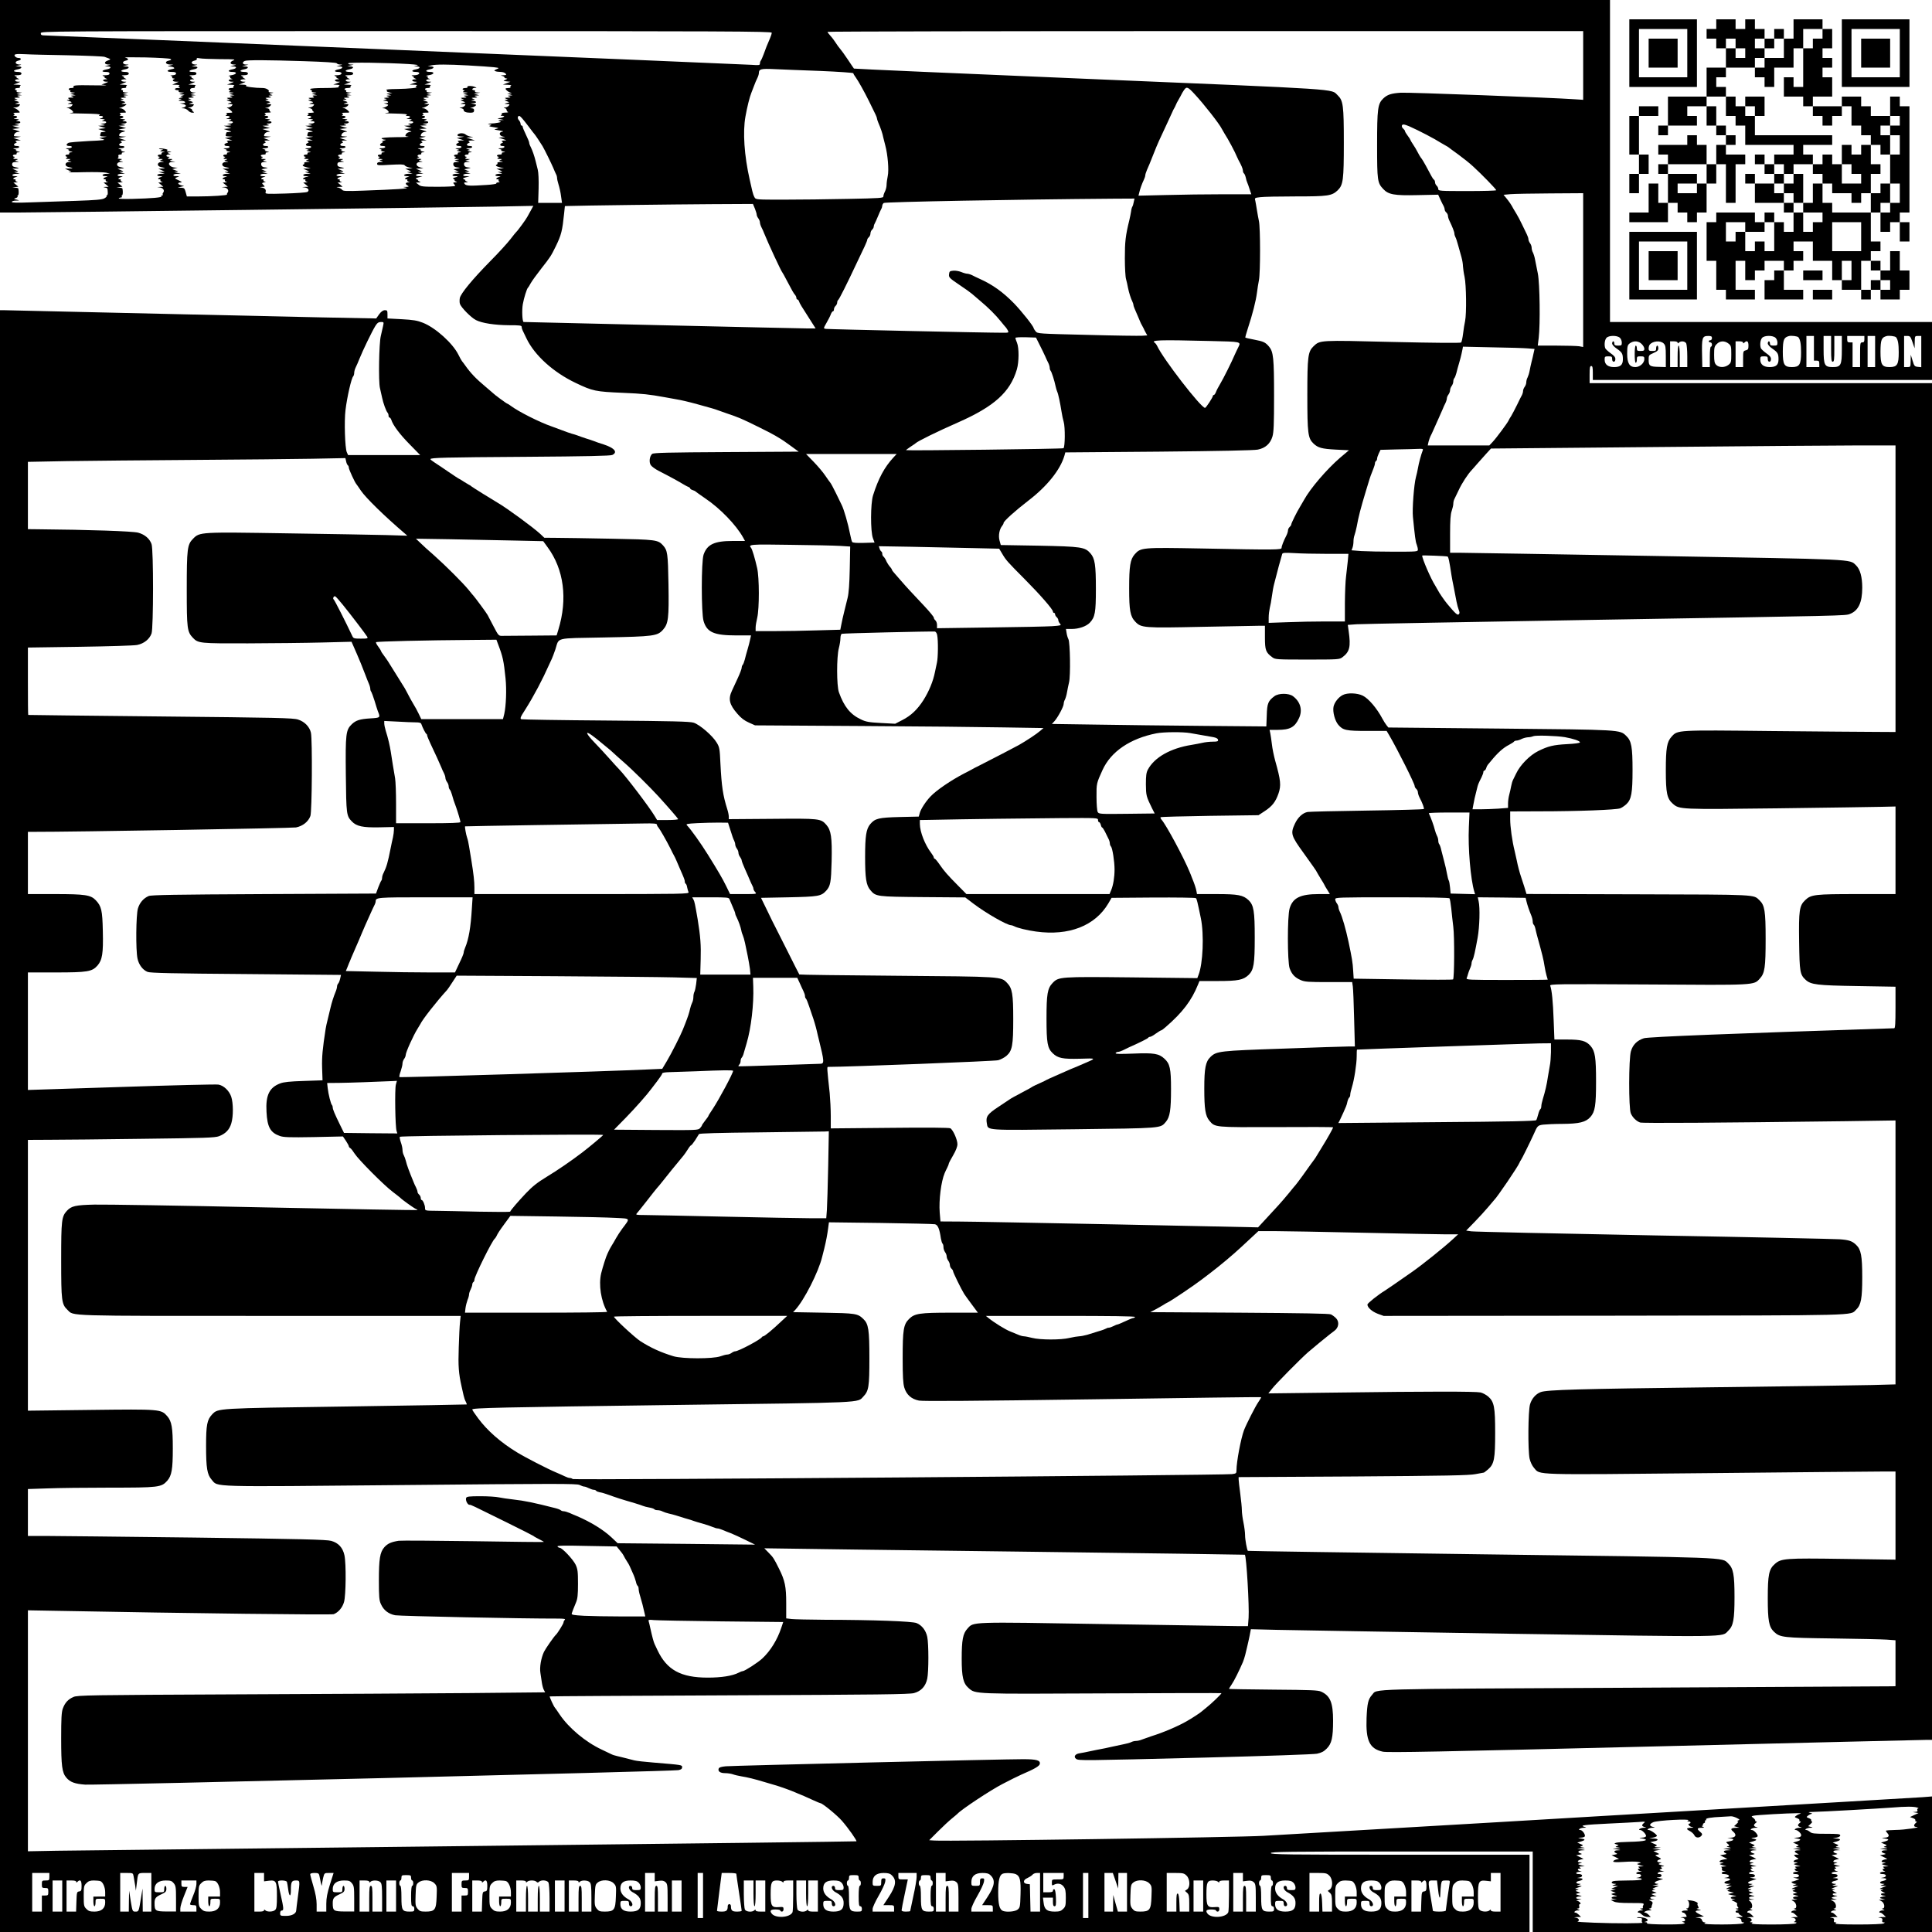 <svg xmlns="http://www.w3.org/2000/svg" version="1.0" width="2400" height="2400" viewBox="0 0 1800 1800"><path d="M0 99v99h17.3c21.3 0 393.6-4.6 443.4-5.5l36.2-.7-2.4 4.4c-1.4 2.4-2.8 5-3.2 5.8-.8 1.8-9.2 13.3-10.2 14-.4.3-2.9 3.4-5.5 6.8-2.7 3.5-11.1 12.8-18.8 20.5-16.8 17.1-27.5 30.1-28.4 34.4-.3 1.7-.3 4.2.1 5.4 1.1 3.4 10.4 12.8 14.9 15.1 5.7 2.9 17.4 4.7 30.9 4.8 9.8 0 11.7.2 11.7 1.5 0 .8.4 2.3.9 3.3.4.9 2.1 4.4 3.7 7.7 7.6 15.7 25 31.4 45.8 41.3 15.9 7.6 18.4 8.1 44.1 9.2 18.8.8 24 1.4 39 4.1 3.3.6 8 1.5 10.5 1.9 4.8.8 10.9 2.2 20 4.7 12.4 3.4 16.6 4.6 18.5 5.4 1.1.4 4.9 1.8 8.5 3 11.5 3.9 13.7 4.8 30.5 13.1 6.6 3.2 13.4 6.8 15 7.8 1.7 1.1 3.7 2.3 4.5 2.7.8.4 5 3.2 9.3 6.4l7.8 5.7-67.5.4c-53.7.3-67.7.6-69 1.7-2.4 2-3.1 7.7-1.3 10.4.8 1.3 4.1 3.7 7.4 5.4 11.3 5.8 19.8 10.5 22.8 12.4 1.7 1 3.8 2.2 4.8 2.5.9.4 1.7 1 1.7 1.4 0 .5 1 1.2 2.3 1.6 1.2.4 2.4.9 2.7 1.3.3.3 4.5 3.3 9.3 6.6 13.8 9.3 28.5 24.6 35 36.2l1.8 3.3h-11.4c-17.2 0-23.9 3.2-27.2 12.8-2.2 6.5-2.2 54.5 0 61.8 3.1 10.5 9.7 13.4 30.5 13.4h13.7l-.8 3.7c-.4 2.1-1.5 6.3-2.4 9.3-.9 3-2.1 7.3-2.6 9.5-.6 2.2-1.4 4.4-2 5-.5.5-.9 1.7-.9 2.7 0 .9-1.6 5.2-3.6 9.5s-4.5 9.6-5.5 11.9c-3.6 7.7-2.4 12.8 5.1 21.4 3.5 4.1 6.6 6.4 10.7 8.2l5.8 2.6 97 .6c53.4.3 113.8.9 134.3 1.3l37.4.6-2.9 2.5c-3.3 2.9-12.8 9.2-20 13.3-2.8 1.6-25.5 13.4-36.8 19.1-3.3 1.6-6.7 3.4-7.5 3.9-.8.5-3.7 2-6.5 3.4-12.5 6.5-26.2 15.8-31.7 21.7-4.3 4.5-8.9 11.6-9.9 15.3l-.9 3.3-17.8.4c-19.6.5-22.9 1.3-27.4 6.6-3.8 4.5-4.8 11.1-4.8 30.7s1 26.2 4.8 30.7c5.2 6.2 5.7 6.2 49.1 6.6l39.4.3 7.6 5.8c11.6 8.8 31.3 20.1 35.1 20.1.6 0 1.8.4 2.8.9 2.9 1.6 12.3 3.9 20.5 5 30.6 4.2 54.9-5.3 67.3-26.2l3-5.2 38.9-.3c21.4-.1 39.2.1 39.7.6.8.8 1.3 2.7 4.6 18.7 3.1 15.2 2 42.3-2.2 52.9l-1.1 2.9-61-.7c-67.2-.7-68.2-.6-73.8 5.2-4.8 5-5.7 10.3-5.7 33.2 0 22.8.9 27.6 5.8 32.3 4.8 4.6 9.2 5.5 25.2 5.1 15.8-.5 15.7-.6 4.3 4.3-1.8.7-4.7 2-6.5 2.8-1.8.7-4.9 2-6.8 2.8-1.9.8-6.2 2.7-9.5 4.2s-7.6 3.4-9.5 4.2c-1.9.9-4.2 2-5 2.5-.8.4-2.2 1.1-3 1.4-2.7 1.1-8.5 3.9-9 4.4-.3.3-3.2 1.9-6.5 3.6-8.5 4.5-12.7 6.8-13.9 7.7-.6.4-5.3 3.5-10.5 7-10.2 6.7-11.8 9.1-10.7 15.3 1.3 6.8-3.1 6.5 81.2 5.5 83.1-1 80.4-.8 85.6-6.9 3.8-4.5 4.8-11.1 4.8-30.7 0-18.9-1-23.5-6.2-28.2-5.1-4.7-9.8-5.5-28.7-4.7-12.8.5-17.2.4-16.7-.5.4-.6 1.4-1.1 2.3-1.1.8 0 2.7-.6 4.1-1.3 1.5-.8 4.3-2.1 6.2-3 10.4-4.6 17.5-8.2 17.8-8.9.2-.4.9-.8 1.6-.8.7 0 3.2-1.3 5.4-3 2.3-1.6 4.5-3 4.9-3 .5 0 2.4-1.4 4.3-3.1 15.8-13.7 24.1-24.6 30.2-39.7l1.3-3.2h17.1c18.9 0 23.7-1 28.7-5.7 4.8-4.7 5.7-10.2 5.7-34.8 0-24.6-.9-30.1-5.7-34.8-5.1-4.8-9.8-5.7-29.8-5.7h-18.3l-.5-2.8c-.5-2.7-2-7.2-4.3-12.7-.6-1.7-1.6-4.1-2.2-5.5-5.5-13.3-21.6-43.3-26-48.3-.8-.9-1.2-2-.9-2.3.3-.4 21-.9 45.9-1.3l45.3-.6 5.8-3.8c7-4.6 10.1-8.6 12.8-16.3 2.6-7.6 2.2-12.1-3.1-30.9-1.2-4.4-2.6-11.2-3-15-.5-3.9-1.1-8.5-1.5-10.3l-.7-3.2h7.5c11.5 0 16-2.4 19.9-10.8 3.6-7.5 1.4-15.4-5.6-20.6-3.9-2.9-13.3-2.9-17.2 0-5.9 4.4-6.9 6.7-7.2 17.9l-.4 10.3-58.6-.5c-32.3-.3-77.3-.8-100-1.2l-41.2-.6 2.4-2.6c3.1-3.4 8.6-13.6 8.6-16.1 0-1.1.5-2.9 1.2-4.1.6-1.2 1.5-4.2 1.9-6.7.4-2.5 1.3-6.7 1.9-9.3 1.5-6 1-37.3-.6-40.2-.6-1.1-1.4-3.7-1.7-5.8l-.6-3.7h5.3c6.7 0 13.6-2.4 16.9-5.8 4.9-5.1 5.7-9.6 5.7-31.3 0-22.6-.9-28.6-5.1-33.4-5.1-5.8-8.3-6.3-48-7.1l-35.5-.6-1.2-4.3c-1.2-4.5-.1-10.5 2.5-13.6.7-.8 1.3-2 1.3-2.6 0-1.7 10.8-11.4 23-20.8 17.5-13.4 29.8-28.7 33.7-42l.8-3 87-.7c55.7-.5 88.9-1.2 92.3-1.9 7.1-1.4 11.7-5.5 13.7-12.2 1.2-4.1 1.5-11.5 1.5-37.8 0-35.3-.6-41.1-4.7-46-3.4-4-5.1-4.8-14-6.5-4.2-.8-7.8-1.6-8-1.8-.3-.2.7-3.7 2-7.7 4.9-15 7.7-26.1 8.8-34.4.4-3.3 1.2-8.4 1.8-11.4 1.4-6.7 1.4-49 0-55.1-.5-2.5-1.4-7.2-1.9-10.5s-1.2-7.2-1.5-8.6c-.7-2.5-.5-2.6 4.7-3.2 2.9-.4 17.7-.7 32.9-.7 30.2 0 33.7-.5 39.2-5.7 5.1-5 5.7-9.5 5.7-44.3s-.6-39.3-5.7-44.2c-6.6-6.2 8-5.2-230.5-15.2-120.9-5.1-220-9.4-220.2-9.7-.2-.2-2.8-4-5.7-8.4-2.9-4.4-6.2-8.9-7.2-10-1-1.1-2.8-3.6-4-5.5-1.2-1.9-3.4-4.9-4.9-6.5-1.5-1.7-2.8-3.3-2.8-3.8 0-.4 158.4-.7 352-.7h352v64l-7.7-.5c-21.4-1.5-155.8-6.6-162.4-6.1-8.9.6-12.4 1.8-16.2 5.4-5.1 4.9-5.7 9.5-5.7 43.3 0 33.3.3 35.3 5.8 41.1 4.8 5.1 10.2 6.1 31.7 5.6l19.4-.4 2.1 4.6c1.2 2.5 2.5 5.3 3.1 6.2.5 1 .9 2.4.9 3.2 0 .7.7 1.9 1.5 2.6.8.7 1.5 2.1 1.5 3 0 1 .6 3.1 1.4 4.7 2.6 5.3 4.6 10.4 4.6 11.8 0 .9.4 2.3.9 3.3.6.9 1.7 4.4 2.6 7.7.9 3.3 2.3 8.3 3.1 11.1.8 2.8 1.4 6.6 1.4 8.5.1 1.9.7 6.3 1.5 9.9 1.6 7.5 1.9 34 .5 41-.6 2.5-1.4 7.8-1.9 11.9-.5 4-1.3 7.7-1.8 8.2-.6.6-24.3.4-63.6-.5-68.8-1.7-67.8-1.8-74 4.1-5.1 5-5.7 9.4-5.7 45.3s.6 40.3 5.7 45.2c4.2 4 7.7 5 20.9 5.7l12.2.6-8.2 6.9c-12.4 10.7-27.8 28.6-33.7 39.4-1.1 2-2.9 5-3.9 6.7-2.8 4.5-8 15-8 16.2 0 .6-.7 1.6-1.5 2.3-.8.7-1.5 2.1-1.5 3 0 1-.6 3.1-1.4 4.7-2.7 5.2-4.6 10.1-4.6 11.7 0 1.9-4.2 2-75.2.6-54.8-1-56-.9-61.6 5.4-4.2 4.8-5.2 10.8-5.2 32 0 20.4 1 25.9 5.7 30.8 5.5 5.8 7.7 6 62.4 4.8 27.2-.5 51.4-1 53.9-1h4.5v10.9c0 11.9.8 14 6.9 18.5 2.6 2 4 2.1 32.6 2.1s30-.1 32.6-2.1c6.9-5.1 8-9.8 5.9-24.5l-.8-5.7 8.4-.6c4.6-.3 104.3-2.1 221.4-4.1 236.4-3.9 233.8-3.8 238-5.5 7.9-3 11.5-10.7 11.5-24.5 0-10-2-17.2-5.8-20.8-6.2-5.9 2.1-5.5-186.2-8.7-95.4-1.6-177.7-3-182.7-3h-9.3v-17.4c0-12.9.4-18.4 1.5-21.6.8-2.3 1.5-5.3 1.5-6.6 0-1.4.4-3.2.9-4.2.5-.9 2.4-4.9 4.2-8.7 2.9-6.3 8.4-14.7 12.1-18.6.7-.8 3.1-3.4 5.2-5.9 2.2-2.5 5.9-6.7 8.3-9.3l4.4-4.8 154.2-1.4c84.8-.8 169.6-1.5 188.5-1.5h34.2v267l-18.2-.1c-10.1 0-54.1-.4-97.8-.8-88.3-1-86.9-1-92.6 5.2-4.4 4.8-5.4 10.6-5.4 31.6 0 20.9 1.1 26.2 6.5 30.9 6.1 5.4 6.7 5.4 97.8 4.3 45.7-.6 89.2-1.2 96.5-1.4l13.2-.3V833h-35.8c-39.2 0-42.9.4-48.3 5.6-5.5 5.2-6.1 9.5-5.7 38.7.4 28.3.8 30.7 6.1 35.6 4.9 4.5 10.6 5.2 48.5 5.8l35.2.6v19.4c0 14.7-.3 19.3-1.2 19.3-151.1 4.9-228.9 8-233.2 9.3-6.4 2.1-10.3 6-12.1 12.1-2.1 6.9-2.2 53.1-.1 57.9 1.6 3.8 5.1 7.2 8.6 8.5 2.3.8 72.1.3 190.8-1.2l47.2-.7v245.9l-22.2.6c-12.3.3-79.2 1.3-148.8 2.1-123.6 1.5-153.8 2.3-159.6 4.5-4.6 1.8-8.3 6-9.9 11.4-1.8 6.1-2.1 42.7-.4 50.6.7 3.1 2.3 6.5 4.1 8.6 6 6.8-3.5 6.5 160.6 4.9 81.2-.8 154.1-1.5 162-1.5h14.2v82.1l-48.7-.7c-54.2-.8-57.9-.5-63.8 4.8-5.4 4.7-6.5 10-6.5 31.8 0 21 1.1 26.8 5.8 31.3 5.5 5.3 8.8 5.6 54.6 6.2 23.1.3 45.8.8 50.4 1.1l8.2.6v42.8l-3.7.1c-2.1 0-109.8.6-239.3 1.3-257.2 1.3-239.2.8-244.7 6.7-3.6 4-4.5 7.8-5.1 21.5-.8 21.2 2.8 28.7 15.1 31.4 4.4 1 51.1.1 253.8-4.9 136.6-3.4 250.5-6.1 253.2-6.1h4.7V357h-319v-8c0-6.4.3-8 1.5-8s1.5 1.4 1.5 6.5v6.5h316v-54h-300V0H0v99zm719-68.5c0 .8-.6 2.9-1.4 4.7-2.9 6.7-4.4 10.4-6.1 15.3-1 2.7-2.2 5.4-2.7 6-.4.5-.8 1.7-.8 2.7 0 1.6-.8 1.7-7.7 1.2-9-.6-653.1-27.4-658.6-27.4-3 0-3.7-.4-3.7-2 0-2 .7-2 340.5-2C677 29 719 29.2 719 30.5zm-655.5 21c17.6.4 32.9 1 34 1.5 1.1.4 2.9 1.1 4 1.5 1.8.7 1.7.8-1.1 1.9-3.7 1.3-3.4 3.5.4 3.7 2.7.1 2.7.1-.3.9l-3 .8 2.8.1c3.9.1 3.4 1.9-.8 2.7-4.8.9-5.4 2.4-1.1 2.4 2.5 0 3.6.4 3.6 1.5s-1.1 1.5-3.7 1.6c-3.1 0-3.4.2-1.8.9 1.1.5 1.6.9 1 1-.5.1-.1.5 1 1 1.9.8 1.9.9-.2.9-3.3.1-2.8 2.1.5 2.2 2.6 0 2.6.1-.8 1.4l-3.5 1.3 4 .5c2.2.3-3.2.4-12 .2-16.3-.3-19 0-17.9 1.6.3.5-.6.9-2 .9s-2.6.4-2.6 1c0 .5.5 1 1.1 1 .5 0 .7.4.4 1-.4.6.6 1.1 2.2 1.1 2.7.2 2.7.2.3.7l-2.5.5 2.5.8 2.5.7-2.5.2c-2.3.1-2.3.2-.5 1 1.6.7 1.4.9-1.5.9-2.6.1-3.1.4-2 1.1 1.2.8 1.2 1-.5 1.1-1.4 0-1.5.2-.5.6 4.4 1.4 4.5 1.6 2 2.3-2.5.8-2.5.8.4.9 2.4.1 2.7.3 1.6 1.6-.7.8-2.2 1.6-3.4 1.6-2 .1-2 .2-.1.6 1.1.3 2.8 1.3 3.7 2.3 1.7 1.8 1.6 1.9-2 2.3-2 .2 3.7.4 12.8.5 11.1.2 16 .5 15 1.2-1.2.8-1.1 1 .8 1 2.9 0 2.9 1.7 0 2.3-1.6.3-1.2.5 1.2.6 2.9.2 3.2.4 1.5 1.1-1.9.8-1.9.9.3.9 3.2.1 2.7 2.1-.5 2.2l-2.8.1 2.5.8c2.3.7 2.2.8-1 1l-3.5.2 3.5 1.1 3.5 1.1-3.5.4-3.5.4 4 1.3c3.5 1.1 3.7 1.3 1.3 1.4-1.6.1-2.8.3-2.8.5s-.3 1.1-.6 2c-.5 1.3.1 1.6 2.7 1.7l3.4.2-3.5.7-3.5.6 3.5 1.1c2.9.8.5 1.1-13.5 1.7-9.3.5-17.8 1.2-18.7 1.7-2.6 1.4-2.2 2.9.7 2.9 3.7 0 3 2-.7 2.1-3.1.1-3.2.1-.8.9 1.4.5 1.8.9 1 1-.8.1-.1.6 1.5 1 2.5.6 2.6.8.7.9-1.3 0-2 .5-1.7 1.1.3.5-.3 1-1.4 1-1.2 0-2.1.4-2.1 1 0 .5.6 1 1.3 1 .8 0 .7.4-.3 1-1.2.7-.8 1 1.5 1.1 2.5 0 2.7.2 1 .8-1.9.8-1.8.9.5 1.3 2.3.5 2.2.5-.5.7-4.2.1-4.7 3.8-.7 4.7 4.7 1 4.8 1.2.7 1.4l-4 .2 3 1.3 3 1.3-2.5.5c-1.4.3 5.2.4 14.5.1 9.4-.2 18.6 0 20.5.5l3.5.9-3.2.1c-4.3.1-5.3 2.1-1.1 2.2 2.1.1 2.6.3 1.3.6-2.8.7-4.3 2.3-2.1 2.3.9 0 1.5.4 1.1.9-.3.5.3 1.2 1.2 1.4 1.3.3 1 .5-.7.6l-2.5.2 2.4 1.9 2.3 2-2.8.1c-2.4.1-2.5.2-.6.6 2.4.5 2.4.5 2.6 4.5.1 1.6-.2 2.8-.8 2.8-.5 0-.6.3-.3.7.4.3-.6 1.3-2.1 2.1-2.1 1.2-8.3 1.7-26.2 2.3-12.9.4-31.7 1-41.7 1.4-13.3.5-18.3.4-18.3-.4 0-.6 1.7-1.2 3.8-1.2 3.7-.1 3.7-.1.7-.9-2.8-.7-2.9-.8-.8-1.5 1.3-.4 2-1.1 1.7-1.6-.3-.5-.1-.9.3-.9.7 0 1-3.2.4-6.3 0-.4-1.3-.8-2.8-.8l-2.8-.2 2.8-.4 2.8-.4-2.3-1.9-2.3-1.9 2.5-.2c1.7-.1 2-.3.7-.6-.9-.2-1.5-.9-1.2-1.4.4-.5-.2-.9-1.1-.9-2.2 0-.7-1.6 2.1-2.3 1.3-.3.8-.5-1.3-.6-4.2-.1-3.2-2.1 1.1-2.2l3.2-.1-3-.8c-2.8-.7-2.8-.8-.5-.9 2.5-.2 2.5-.2-.5-1.6l-3-1.3 3.5-.2c3.6-.2 3.4-.4-1.2-1.4-1.9-.4-2.6-1.2-2.5-2.6.1-1.6.9-2 3.7-2.1 2.8-.1 3-.3 1-.7-2.3-.4-2.4-.5-.5-1.3 1.7-.6 1.5-.8-1-.8-2.3-.1-2.7-.4-1.5-1.1 1-.6 1.1-1 .3-1-.7 0-1.3-.5-1.3-1 0-.6.9-1 2.1-1 1.1 0 1.7-.5 1.4-1-.3-.6.4-1.1 1.7-1.1 1.9-.1 1.8-.3-.7-.9-1.6-.4-2.3-.9-1.5-1 .8-.1.4-.5-1-1-2.4-.8-2.3-.8.8-.9 3.7-.1 4.4-2.1.7-2.1-2.8 0-3.4-1.7-.9-2.7 1.3-.5 1.3-.7.2-1.4-.9-.6-.3-.9 1.7-1l3-.1-3.5-1.1-3.5-1.1 3.5-.6 3.5-.7-3.2-.2c-1.8 0-3.3-.3-3.3-.5 0-2 1.7-3.6 3.9-3.7 2.2-.1 2-.3-1.4-1.4l-4-1.3 3.5-.4 3.5-.4-3.5-1.1-3.5-1.1 3.5-.2c3.2-.2 3.3-.3 1-1l-2.5-.8 2.8-.1c3.2-.1 3.7-2.1.5-2.2-2.2 0-2.2-.1-.3-.9 1.7-.7 1.4-.9-1.5-1.1-2.4-.1-2.8-.3-1.2-.6 1.2-.2 2.2-.9 2.2-1.4 0-.5-1-.9-2.2-1-1.3 0-1.7-.3-.9-.6 1.1-.5 1.1-.7 0-1.4-.9-.6-.1-.9 2.4-.9 3.7 0 3.7-.1 2-1.9-1-1-2.7-2.1-3.8-2.4-1.6-.4-1.5-.5.6-.6 1.5 0 3.2-.8 3.9-1.6 1.1-1.3.8-1.5-1.6-1.6-2.9-.1-2.9-.1-.4-.9 2.5-.7 2.4-.9-2-2.3-1.1-.4-.9-.6.5-.7l2-.1-2-.9c-1.7-.7-1.4-.9 1.5-1 2.9-.1 3.2-.3 1.5-1-1.9-.8-1.8-.9.5-1.1l2.5-.2-2.5-.5-2.5-.5 2.5-.8 2.5-.7-2.8-.1c-1.6-.1-2.6-.5-2.2-1.1.3-.6.1-1-.4-1-.6 0-1.1-.5-1.1-1 0-.6 1.2-1 2.6-1 1.4 0 2.3-.4 2-.9-.4-.5 0-1.2.6-1.4.7-.3-.5-.6-2.7-.7l-4-.2 3.5-1.3c3.4-1.3 3.4-1.4.8-1.4-3.3-.1-3.8-2.1-.5-2.2 2.1 0 2.1-.1.2-.9-1.1-.5-1.5-.9-1-1 .6-.1.1-.5-1-1-1.6-.7-1.3-.9 1.8-.9 2.6-.1 3.7-.5 3.7-1.6 0-1-1.1-1.5-3.5-1.5-1.9 0-3.5-.4-3.5-.9s1.6-1.2 3.5-1.5c4.2-.8 4.6-2.6.8-2.7l-2.8-.1 3-.8c3-.8 3-.8.4-.9-3.9-.2-4.5-2.8-.8-3.6 3.1-.7 3.1-2.5 0-2.5-1 0-2.4-.6-3-1.4-1.8-2.1.3-2.6 9.4-2.1 4.4.3 22.4.7 40 1zm95.3 3.4c1.2.7.9 1-1.6 1.6-4 .8-3.2 3.5 1.2 3.6l3.1.1-3 .8c-2.8.7-2.8.8-.5.9 1.4.1 3.1.5 3.9 1 1.1.7.5 1.1-2.2 1.6-4.9 1-4.7 2.5.3 2.5 2.9 0 4 .4 4 1.5 0 1-1.1 1.5-3.2 1.6-1.8.1-2.5.3-1.5.6.9.2 1.5.9 1.2 1.4-.4.5.2.9 1.2 1 1 0 1.3.3.6.6-2.3.9-1.4 2.3 1.5 2.4l2.7.1-3 1.3-3 1.4 4 .1c2.2.1 3.4.4 2.6.7-1.1.5-1.1.7 0 1.4 1 .6.6.9-1.3.9-1.6 0-2.8.4-2.8 1 0 .5.9 1 2.1 1 1.1 0 1.7.4 1.4 1-.4.6.6 1 2.2 1.1l2.8.1-2.5.8c-2.5.8-2.5.8.5 1 3 .2 3 .2.5 1-2.2.7-2.2.8-.5 1 1.5.2 1.2.4-1 1-2.1.5-2.4.8-1 1l2 .1-2 .9c-1.7.7-1.5.9 1.2.9 4 .1 5.4 2.1 1.6 2.2l-2.8.1 2.9.7c3.5.7 3.7 2.3.4 3.3-2.3.6-2.3.6.2.7 1.4.1 3.3 1 4.3 2.1.9 1.1 2.7 2 3.9 2 1.7 0 1.9-.3 1-.9-.8-.4-1.3-1.2-1.2-1.7.1-.5-.9-1.2-2.2-1.6-2.2-.6-2.2-.6-.2-.7 1.2-.1 2.7-.8 3.4-1.6 1.1-1.3.8-1.5-1.6-1.6-2.9-.1-2.9-.1-.4-.9 2.5-.7 2.4-.9-2-2.3-1.1-.4-.9-.6.5-.7l2-.1-2-.9c-1.7-.7-1.4-.9 1.5-1 2.9-.1 3.2-.3 1.5-1-1.9-.8-1.8-.9.5-1.1l2.5-.2-2.5-.5-2.5-.5 2.5-.8 2.5-.7-2.5-.1c-3.6-.1-4-4.1-.4-4.1 1.4 0 2.3-.4 2-.9-.4-.5 0-1.2.6-1.4.7-.3-.5-.6-2.7-.7l-4-.2 3.5-1.3c3.4-1.3 3.4-1.4.8-1.4-3.3-.1-3.8-2.1-.5-2.2 2.1 0 2.1-.1.2-.9-1.1-.5-1.5-.9-1-1 .6-.1.1-.5-1-1-1.6-.7-1.3-.9 1.8-.9 2.6-.1 3.7-.5 3.7-1.6s-1.1-1.5-3.6-1.5c-4.3 0-3.7-1.5 1.1-2.4 4.2-.8 4.7-2.6.8-2.7l-2.8-.1 3-.8c3-.8 3-.8.4-.9-3.9-.2-4.5-2.8-.8-3.6 1.7-.4 2.6-1.1 2.3-1.7-.5-.8.3-.9 2.6-.5 1.8.4 10.3.7 18.9.8 13.1 0 15.1.2 12.5 1.2-3.6 1.4-3.4 3.6.4 3.8 2.7.1 2.7.1-.3.9l-3 .8 2.8.1c3.8.1 3.4 1.9-.8 2.7-4.6.8-4.5 2.4.1 2.4 4.8 0 4 2.3-1.2 3.1-2.1.3-3.1.7-2.1.8 1 0 1.6.5 1.2 1-.3.5.3 1.2 1.2 1.4 1.4.4 1.3.5-.4.6-3.3.2-2.8 2.1.5 2.2 2.6 0 2.6.1-.8 1.4l-3.5 1.3 4 .2c2.2.1 3.4.4 2.7.7-.6.2-1 .9-.6 1.4.3.5-.6.9-2 .9s-2.6.4-2.6 1c0 .5.6 1 1.3 1 .8 0 .7.4-.3 1-1.2.8-.8 1 1.5 1.1 2.8.2 2.8.2.5.7l-2.5.5 2.5.8 2.5.7-2.5.2c-2.3.1-2.3.2-.5 1 1.7.7 1.4.9-1.5 1-2.9.1-3.2.3-1.5 1l2 .9-2 .1c-1.4.1-1.6.3-.5.7 4.4 1.4 4.5 1.6 2 2.3-2.5.8-2.5.8.4.9 2.4.1 2.7.3 1.6 1.6-.7.8-2.2 1.5-3.4 1.6-1.4 0-1.6.2-.6.6.8.3 2.3 1.4 3.3 2.4 1.7 1.8 1.7 1.9-2 2-2.1 0-3.2.3-2.4.6 1.1.5 1.1.7 0 1.4-1 .6-.8.9.9.9 1.2 0 2.2.4 2.2.9s-1 1.2-2.2 1.4c-1.6.3-1.2.5 1.2.6 2.9.2 3.2.4 1.5 1.1-1.9.8-1.9.9.3.9 3.2.1 2.7 2.1-.5 2.2l-2.8.1 2.5.8c2.2.7 2 .8-1.5 1l-4 .2 3.5 1.1 3.5 1.1-3.5.4-3.5.4 4 1.3c3.5 1.1 3.7 1.3 1.3 1.4-1.6.1-2.8.3-2.8.5s-.3 1.1-.6 2c-.5 1.3.1 1.6 2.7 1.7l3.4.2-3.5.7-3.5.6 3.5 1.1 3.5 1.1-3 .1c-2 .1-2.6.4-1.7 1 1 .6.9 1-.7 1.4-2.9.7-2.6 2.7.4 2.7 3.7 0 3 2-.7 2.1-3.1.1-3.2.1-.8.9 1.4.5 1.8.9 1 1-.8.1-.1.6 1.5 1 2.5.6 2.6.8.7.9-1.3 0-2 .5-1.7 1.1.3.5-.3 1-1.4 1-1.2 0-2.1.4-2.1 1 0 .5.6 1 1.3 1 .8 0 .7.4-.3 1-1.2.8-1 1 1 1.1 2.3 0 2.3.1.5.8-1.9.8-1.8.9.5 1.3 2.3.5 2.2.5-.5.7-4.2.1-4.7 3.8-.7 4.7 4.6 1 4.8 1.2 1.2 1.4l-3.5.2 3 1.3c3 1.4 3 1.4.5 1.6-2.3.1-2.3.2.5.9l3 .8-3.2.1c-4 .1-5.4 2.1-1.6 2.2 2.1.1 2.3.3.8.6-2.8.7-4.3 2.3-2.1 2.3.9 0 1.5.4 1.1.9-.3.5.3 1.2 1.2 1.4 1.3.3 1 .5-.7.6l-2.5.2 2.4 1.9 2.3 2-2.8.1-2.9.2 2.7.4c2.9.5 4.4 2.9 2.8 4.8-.5.6-.8 1.4-.5 1.7.8.8-14.5 1.8-26.7 1.8h-10.7l-1.1-4c-1-3.6-1.4-4-4.3-4.1l-3.2-.1 3-.8 3-.7-2.7-.7c-3.4-1-3.7-2.6-.5-2.6 1.7-.1 1.3-.5-1.8-2-4-1.9-4-1.9-1.5-2.9 2.4-.9 2.4-1-.8-1-4.2-.1-3.2-2.1 1.1-2.2l3.2-.2-3.5-.7c-2.9-.6-3.1-.8-1-.9 2.4-.3 2.4-.3-.5-1.4l-3-1.1 2.5-.7 2.5-.7-2.5-.1c-5.4-.3-7.9-5-2.7-5.2l3.2-.2-3-.5c-2.6-.4-2.8-.5-1-1.2 1.7-.7 1.5-.9-1-.9-2.3-.1-2.7-.4-1.5-1.1 1.3-.8 1.2-1-.2-1-2.6 0-2.2-2 .5-2.1 2.1 0 2.1-.1.2-.8-1.9-.8-1.8-.9.5-1.3 2.3-.5 2.3-.5-.5-.7-2.1-.1-2.6-.4-1.7-1 .9-.5 0-1-2.9-1.5-2.3-.4-4.4-.4-4.7-.1-.3.3.6.5 1.9.6 2.2 0 2.3.1.4.9-1.7.8-1.6.9 1 1.1 2.4.1 2.6.3.7.6-1.2.2-2 .9-1.7 1.4.4.5-.3.9-1.4.9-1.2 0-2.1.4-2.1 1 0 .5.6 1 1.3 1 .8 0 .7.4-.3 1-1.2.7-.8 1 1.5 1.1 2.5 0 2.7.2 1 .8-1.9.8-1.8.9.5 1.3 2.3.5 2.2.5-.5.7-4.2.1-4.7 3.8-.7 4.7 4.6 1 4.8 1.2 1.2 1.4l-3.5.2 3 1.3 3 1.4-3 .2-3 .1 3 .8 3 .8-3.2.1c-4.3.1-5.3 2.1-1.1 2.2 2.1.1 2.6.3 1.3.6-2.8.7-4.3 2.3-2.1 2.3.9 0 1.5.4 1.1.9-.3.5.3 1.2 1.2 1.4 1.3.3 1 .5-.7.6l-2.5.2 2.4 1.9 2.3 2-2.8.1-2.9.2 2.7.4c2.9.5 4.4 2.9 2.8 4.8-.5.6-.7 1.5-.3 1.8.3.4.1.7-.6.7s-1 .4-.7.9c.7 1.1-8.6 1.9-27.1 2.4-7.3.2-13 0-12.7-.5.3-.4 1.2-.8 2-.8s1.2-.5.9-1c-.3-.6-.2-1 .2-1 .7 0 1-3.2.4-6.3 0-.4-1.3-.8-2.8-.8l-2.8-.2 2.8-.4 2.8-.4-2.3-1.9-2.3-1.9 3-.2c1.8-.1 2.3-.3 1.2-.6-.9-.2-1.5-.9-1.2-1.4.4-.5-.2-.9-1.1-.9-2.2 0-.7-1.6 2.1-2.3 1.3-.3.8-.5-1.3-.6-4.2-.1-3.2-2.1 1.1-2.2l3.2-.1-3-.8c-2.8-.7-2.8-.8-.5-.9 2.5-.2 2.5-.2-.5-1.6l-3-1.3 3.5-.2c3.6-.2 3.4-.4-1.2-1.4-4-.9-3.5-4.6.7-4.7 2.7-.2 2.8-.2.5-.7-2.3-.4-2.4-.5-.5-1.3 1.7-.6 1.6-.8-1-.9-1.6-.1-2.5-.4-1.8-.6.7-.3.9-1.2.6-2-.3-.9.2-1.4 1.7-1.4 1.1 0 1.8-.5 1.5-1-.3-.6.4-1.1 1.7-1.1 1.9-.1 1.8-.3-.7-.9-1.6-.4-2.3-.9-1.5-1 .8-.1.4-.5-1-1-2.4-.8-2.3-.8.8-.9 3.7-.1 4.4-2.1.7-2.1-2.8 0-3.4-1.7-.9-2.7 1.3-.5 1.3-.7.2-1.4-.9-.6-.3-.9 1.7-1l3-.1-3.5-1.1-3.5-1.1 3.5-.6 3.5-.7-3.2-.2c-1.8 0-3.3-.4-3.3-.9 0-1.6 1.6-3 4-3.4 2.3-.5 2.2-.6-1-1.4l-3.5-.8 3.5-.6 3.5-.6-3.5-1.1-3.5-1.1 3.5-.2c3.2-.2 3.3-.3 1-1l-2.5-.8 2.8-.1c3.2-.1 3.7-2.1.5-2.2-2.2 0-2.2-.1-.3-.9 1.7-.7 1.4-.9-1.5-1.1-2.4-.1-2.8-.3-1.2-.6 1.2-.2 2.2-.9 2.2-1.4 0-.5-1-.9-2.2-1-1.3 0-1.7-.3-.9-.6 1.1-.5 1.1-.7 0-1.4-.9-.6-.1-.9 2.3-.9 3.7 0 3.7-.1 2.1-2-1-1.1-2.7-2.1-3.8-2.1-2-.1-2-.1 0-.6 1.1-.3 2.9-1.2 4-1.9 1.8-1.3 1.8-1.4-1-1.5-2.9-.1-2.9-.1-.5-.9 2.5-.7 2.4-.9-2-2.3-1.1-.4-.9-.6.5-.7l2-.1-2-.9c-1.7-.7-1.4-.9 1.5-1 2.9-.1 3.2-.3 1.5-1-1.9-.8-1.8-.9.5-1.1l2.5-.2-2.5-.5-2.5-.5 2.5-.8 2.5-.7-2.8-.1c-1.6-.1-2.6-.5-2.2-1.1.3-.6.1-1-.4-1-.6 0-1.1-.5-1.1-1 0-.6 1.2-1 2.6-1 1.4 0 2.3-.4 2-.9-.4-.5 0-1.2.6-1.4.7-.3-.5-.6-2.7-.7l-4-.2 3.5-1.3c3.4-1.3 3.4-1.4.8-1.4-1.6-.1-2.8-.6-2.8-1.1 0-.6 1.2-1 2.8-1.1 2.4 0 2.5-.1.7-.9-1.1-.5-1.5-.9-1-1 .6-.1.1-.5-1-1-1.6-.7-1.3-.9 1.8-.9 2.6-.1 3.7-.5 3.7-1.6 0-1-1.1-1.5-3.5-1.5-1.9 0-3.5-.4-3.5-.9s1.6-1.2 3.5-1.5c4.2-.8 4.6-2.6.8-2.7l-2.8-.1 3-.8c3-.8 3-.8.4-.9-4-.2-4.5-2.8-.7-3.6 3.1-.7 2.8-1.9-.7-2.9-1.1-.3 7.6-.3 19.3-.1 11.8.3 22.1.9 23 1.4zM283.5 57c18.7.6 30.1 1.3 30.3 2 .2.5 1.6 1.1 3 1.1 2.7.1 2.7.1-.3.9l-3 .8 2.8.1c3.8.1 3.4 1.9-.8 2.7-4.3.8-4.6 2.4-.5 2.4 4.7 0 4 3-.7 3.1-3.1 0-3.4.2-1.8.9 1.1.5 1.6.9 1 1-.5.1-.1.5 1 1 1.9.8 1.9.9-.2.9-3.3.1-2.8 2.1.5 2.2 2.6 0 2.6.1-.8 1.4l-3.5 1.3 3.5.2c1.9.1 2.9.4 2.2.7-.6.2-1 .9-.6 1.4.3.5-5.1.9-13 .9-8.4 0-13.6.4-13.6 1 0 .5.5 1 1.1 1 .5 0 .7.4.4 1-.4.6.6 1.1 2.2 1.1 2.7.2 2.7.2.3.7l-2.5.5 2.5.8 2.5.7-2.5.1c-2 .1-2.2.3-1 1.1 1.1.7.6 1-2 1.1-2.9 0-3.1.2-1.5.9l2 .9-2 .1c-1.4.1-1.6.3-.5.7 4.4 1.4 4.5 1.6 2 2.3-2.5.8-2.5.8.4.9 2.4.1 2.7.3 1.6 1.6-.7.8-2.2 1.5-3.4 1.6-2 .1-2 .1.2.7 1.3.4 2.3 1.1 2.2 1.6-.1.5.4 1.3 1.2 1.7.8.6-.1.9-2.7 1-2.2 0-3.4.3-2.6.6 1.1.5 1.1.7 0 1.4-1 .6-.8.9.9.9 1.2 0 2.2.4 2.2.9s-1 1.2-2.2 1.4c-1.6.3-1.2.5 1.2.6 2.9.2 3.2.4 1.5 1.1-1.9.8-1.9.9.3.9 3.5.1 2.6 2.1-1 2.2-3.1.1-3.2.1-.8.9 2.3.7 2.2.8-1 1l-3.5.2 3.5 1.1 3.5 1.1-3.5.4-3.5.4 4 1.3c3.5 1.1 3.7 1.3 1.3 1.4-1.6.1-2.8.3-2.8.5s-.3 1.1-.6 2c-.5 1.3.1 1.6 2.7 1.7 3.4.2 3.4.2-.6.8l-4 .7 3.5 1.1 3.5 1.1-3 .1c-2 .1-2.6.4-1.7 1 1.1.7 1.1.9-.2 1.4-2.5 1-1.9 2.7.9 2.7 3.7 0 3 2-.7 2.1-3.1.1-3.2.1-.8.9 2.2.7 2.2.8.5 1-1.5.2-1.2.4 1 1 2.5.6 2.6.8.7.9-1.3 0-2 .5-1.7 1.1.3.5-.3 1-1.4 1-1.2 0-2.1.4-2.1 1 0 .5.6 1 1.3 1 .8 0 .7.4-.3 1-1.2.7-.8 1 1.5 1.1 2.5 0 2.7.2 1 .8-1.9.8-1.8.9.5 1.3 2.1.5 2 .5-.8.7-1.8 0-3.1.5-2.8 1 .4.5 0 1.1-.6 1.4-1.9.6-.4 1.8 3.4 2.7l3.3.8-3.5.2-3.5.2 3 1.3c3 1.4 3 1.4.5 1.6-2.3.1-2.3.2.5.9l3 .8-3.2.1c-4.3.1-5.3 2.1-1.1 2.2 2.7.1 2.9.3.8.6-3.1.6-5.1 2.3-2.6 2.3.9 0 1.5.4 1.1.9-.3.5.3 1.2 1.2 1.4 1.3.3 1 .5-.7.6l-2.5.2 2.4 1.9 2.3 2-2.8.1-2.9.2 2.7.4c3.2.5 4.4 2.9 2 4.2-.9.4-10.2 1.1-20.5 1.4-17.3.5-18.7.4-18.3-1.1.8-2.4-.5-3.9-3.4-4.5-2.4-.4-2.4-.4.3-.6 2.7-.1 2.8-.2 1.1-1.8-1.6-1.7-1.6-1.8.7-2.4 1.7-.5 1.9-.7.6-.8-1-.1-1.5-.6-1.2-1.1.3-.6-.2-1-1.1-1-2.2 0-.7-1.6 2.1-2.3 1.3-.3.8-.5-1.3-.6-4.2-.1-3.2-2.1 1.1-2.2l3.2-.1-3-.8c-2.8-.7-2.9-.8-.5-.9l2.5-.2-2.5-1.1-2.5-1.1 3.5-.7c2.8-.6 3-.8 1-.9-3.3-.2-4.7-1.2-4.7-3.4 0-1.2.9-1.7 3.1-1.8 2.8-.2 2.8-.2.6-.7-2.3-.4-2.4-.5-.5-1.3 1.7-.6 1.5-.8-1-.8-2.3-.1-2.7-.4-1.5-1.1 1-.6 1.1-1 .3-1-.7 0-1.3-.5-1.3-1 0-.6 1.2-1 2.6-1 1.4 0 2.3-.4 1.9-1-.3-.6.4-1.1 1.7-1.1 1.9-.1 1.8-.3-.7-.9-1.6-.4-2.3-.9-1.5-1 .8-.1.4-.5-1-1-2.4-.8-2.3-.8.8-.9 3.7-.1 4.4-2.1.7-2.1-2.8 0-3.4-1.7-.9-2.7 1.3-.5 1.3-.7.2-1.4-.9-.6-.3-.9 1.7-1l3-.1-3-1.1-3-1.1 3.5-.7 3.5-.6-3.2-.2c-1.8 0-3.3-.3-3.3-.5 0-2 1.7-3.6 3.9-3.7 2.2-.1 2-.3-1.4-1.4l-4-1.3 3.5-.4 3.5-.4-3.5-1.1-3.5-1.1 3.5-.2c2.9-.1 3.2-.3 1.5-1-1.8-.8-1.7-.9.8-.9 3.2-.1 3.7-2.1.5-2.2-2.2 0-2.2-.1-.3-.9 1.7-.7 1.4-.9-1.5-1.1-2.4-.1-2.8-.3-1.2-.6 1.2-.2 2.2-.9 2.2-1.4 0-.5-1-.9-2.2-1-1.3 0-1.7-.3-.9-.6 1.1-.5 1.1-.7 0-1.4-.9-.6-.1-.9 2.6-1 2.2 0 3.4-.3 2.8-.6-.7-.2-1.3-1.1-1.3-1.9 0-.8-1-1.5-2.2-1.5-2.3-.2-2.3-.2-.1-.6 1.2-.2 2.7-1.1 3.3-1.9 1-1.2.8-1.4-1.6-1.5-2.9-.1-2.9-.1-.4-.9 2.5-.7 2.4-.9-2-2.3-1.1-.4-.9-.6.5-.7l2-.1-2-.9c-1.7-.7-1.4-.9 1.5-1 2.9-.1 3.2-.3 1.5-1-1.8-.8-1.8-.9.5-1 2.3-.1 2.3-.2.5-.9-1.9-.8-1.8-.9.5-1.3 2.4-.5 2.3-.5-.4-.7-1.6 0-2.7-.4-2.3-.7 1.2-1.3-2.2-3.4-5.5-3.4-7.3 0-16.9-1.3-15.6-2.1.8-.6-.2-.9-2.7-1l-4-.1 3.5-1.3c3.4-1.3 3.4-1.4.8-1.4-1.6-.1-2.8-.6-2.8-1.1 0-.6 1.2-1 2.8-1.1 2.4 0 2.5-.1.7-.9-1.1-.5-1.5-.9-1-1 .6-.1.1-.5-1-1-1.6-.7-1.3-.9 1.8-.9 2.6-.1 3.7-.5 3.7-1.6 0-1-1.1-1.5-3.5-1.5-1.9 0-3.5-.4-3.5-.9s1.6-1.2 3.5-1.5c4.2-.8 4.6-2.6.8-2.7l-2.8-.1 3-.8 3-.8-2.7-.1c-3-.1-3.4-2.1-.8-3.3 2.1-1 21-.9 55.5.2zm97.5 2.7c7.4.5 9.6.9 7.5 1.4l-3 .7 2.8.1c3.8.1 3.4 1.9-.8 2.7-4.5.8-4.5 2.4 0 2.4 4.9 0 3.7 3-1.4 3.1-2.9 0-3.2.2-1.6.9 1.1.5 1.6.9 1 1-.5.1-.1.5 1 1 1.9.8 1.9.9-.2.9-3.3.1-2.8 2.1.5 2.2 2.4.1 2.3.3-1.3 1.4l-4 1.3 4 .1c3 .1 3.6.4 2.5 1.1-.8.5-1 1-.5 1.1 3.9.5-7.1 1.7-17 1.8-8.2.1-11.5.4-10.5 1.1.8.5 1.1 1 .5 1.1-.5.1.4.5 2 .9l3 .8-3 .2c-3 .2-3 .2-.5 1l2.5.8-2.5.2c-2.3.1-2.3.2-.5 1 1.7.7 1.4.9-1.5 1-2.3.2-2.8.4-1.5.8l2 .5-2 .8c-1.9.7-1.9.8.2.8 3 .1 4 2.1 1.1 2.2l-2.3.1 2.4.7c1.9.5 2.1.8 1 1.8-.8.6-2.3 1.3-3.4 1.6-2 .5-2 .5 0 .6 1.1 0 2.8 1 3.7 2 1.6 1.9 1.5 2-2 2.4-2 .2 1.9.4 8.8.5 8.5.2 12 .5 11 1.2-1.2.8-1.1 1 .8 1 1.2 0 2.2.4 2.2.9s-1 1.2-2.2 1.4c-1.6.3-1.2.5 1.2.6 2.9.2 3.2.4 1.5 1.1-1.9.8-1.9.9.3.9 3.2.1 2.7 2.1-.5 2.2-2.5 0-2.6.1-.8.9 1.7.7 1.4.9-1.5 1l-3.5.2 3.5 1.1 3.5 1.1-3.5.4-3.5.4 4 1.3c3.2 1 3.5 1.3 1.5 1.4-1.4.1-3.1 1-3.7 2-1.1 1.8-.9 2 2 2.4 1.8.2-3.2.5-11.1.5-9.3.1-14.1.6-13.7 1.2.3.5 1.6 1.1 2.8 1.1 1.7.1 1.5.3-.8.9-1.6.4-2.3.8-1.5.9 1.2.1 1.2.4-.2 1.2-2.6 1.4-2.2 2.9.7 2.9 3.7 0 3 2-.7 2.1-2.8 0-3 .2-1.3.9 1.4.6 1.6.9.5 1-.8.2-.1.6 1.5 1 2.5.6 2.6.8.7.9-1.3 0-2 .5-1.7 1.1.3.5-.3 1-1.4 1-1.2 0-2.1.4-2.1 1 0 .5.6 1 1.3 1 .8 0 .7.4-.3 1-1.2.8-.8 1 1.5 1.1 2.2.1 2.5.3 1 .7l-2 .5 2 .8c1.7.6 1.5.8-1.1.8-2.1.1-3.1.6-3.1 1.7 0 1.5 1.4 1.6 12.5.9 9.2-.5 12.7-.4 13.2.5.4.7 2.3 1.6 4.1 2l3.4.8-3.5.2-3.5.2 3 1.3c3 1.4 3 1.4.5 1.6-2.3.1-2.3.2.5.9l3 .8-3.7.1c-4.7.1-6.1 2.1-1.6 2.2 2.1.1 2.6.3 1.3.6-2.8.7-4.3 2.3-2.1 2.3.9 0 1.5.4 1.1.9-.3.5.3 1.2 1.2 1.4 1.4.4 1.3.5-.4.6-2.7.1-3 1.6-.5 3 1.4.9 1.2 1.1-1.3 1.2l-3 .1 3 .7c3.4.8-9.4 1.6-39.9 2.7-16.4.6-19.1.5-20-.9-.7-.8-2.3-1.7-3.6-2-2-.3-1.8-.5.9-.6l3.3-.1-2.3-2-2.4-1.9 2.5-.2c1.7-.1 2-.3.7-.6-.9-.2-1.5-.9-1.2-1.4.4-.5-.2-.9-1.1-.9-2.2 0-.7-1.6 2.1-2.3 1.3-.3.8-.5-1.3-.6-4.5-.1-3.1-2.1 1.6-2.2l3.7-.1-3-.8c-2.8-.7-2.8-.8-.5-.9 2.5-.2 2.5-.2-.5-1.6l-3-1.3 3.5-.2c3.6-.2 3.4-.4-1.2-1.4-1.9-.4-2.6-1.2-2.5-2.6.1-1.6.9-2 3.7-2.1 2.8-.1 3-.3 1-.7-2.3-.4-2.4-.5-.5-1.3 1.7-.6 1.5-.8-1-.8-2.3-.1-2.7-.4-1.5-1.1 1-.6 1.1-1 .3-1-.7 0-1.3-.5-1.3-1 0-.6.9-1 2.1-1 1.1 0 1.7-.5 1.4-1-.3-.6.4-1.1 1.7-1.1 1.9-.1 1.8-.3-.7-.9-1.6-.4-2.3-.8-1.5-1 1.1-.1.9-.4-.5-1-1.7-.7-1.5-.9 1.3-.9 3.7-.1 4.4-2.1.7-2.1-2.8 0-3.4-1.7-.9-2.7 1.3-.5 1.3-.7.2-1.4-.9-.6-.3-.9 1.7-1l3-.1-3.5-1.1-3.5-1.1 4-.7c3.8-.6 3.8-.6.8-.8-1.8 0-3.3-.3-3.3-.5 0-2 1.7-3.6 3.9-3.7 2.2-.1 2-.3-1.4-1.4l-4-1.3 3.5-.4 3.5-.4-3.5-1.1-3.5-1.1 3.5-.2c2.9-.1 3.2-.3 1.5-1-1.8-.8-1.7-.9.8-.9 3.2-.1 3.7-2.1.5-2.2-2.2 0-2.2-.1-.3-.9 1.7-.7 1.4-.9-1.5-1.1-2.4-.1-2.8-.3-1.2-.6 1.2-.2 2.2-.9 2.2-1.4 0-.5-1-.9-2.2-1-1.3 0-1.7-.3-.9-.6 1.1-.5 1.1-.7 0-1.4-.9-.6.1-.9 2.9-.9 4.2 0 4.2-.1 2.5-1.9-1-1-2.7-2.1-3.8-2.4-1.9-.4-1.9-.5.1-.6 1.2 0 2.7-.8 3.4-1.6 1.1-1.3.8-1.5-1.6-1.6-2.9-.1-2.9-.1-.4-.9 2.5-.7 2.4-.9-2-2.3-.9-.3-.5-.6 1-.7 2.3-.1 2.3-.2.5-1-1.7-.7-1.4-.9 1.5-1 2.9-.1 3.2-.3 1.5-1-1.9-.8-1.8-.9.5-1.1l2.5-.2-2.5-.5-2.5-.5 2.5-.8 2.5-.7-2.8-.1c-1.6-.1-2.6-.5-2.2-1.1.3-.6.1-1-.4-1-.6 0-1.1-.5-1.1-1 0-.6 1.4-1 3.1-1 1.6 0 2.8-.4 2.5-.9-.4-.5 0-1.2.6-1.4.7-.3-.5-.6-2.7-.7l-4-.2 3.5-1.3c3.4-1.3 3.4-1.4.8-1.4-3.3-.1-3.8-2.1-.5-2.2 2.1 0 2.1-.1.2-.9-1.1-.5-1.5-.9-1-1 .6-.1.1-.5-1-1-1.5-.7-1-.9 2.3-.9 3-.1 4.2-.5 4.2-1.6 0-1-1.1-1.5-3.5-1.5-1.9 0-3.5-.4-3.5-.9s1.6-1.2 3.5-1.5c4.2-.8 4.6-2.6.8-2.7l-2.8-.1 3-.8 3-.8-2.8-.1c-1.7-.1-2.6-.5-2.2-1.1.7-1.1 34.6-.6 56.5.7zm55.6 1.3c9.9.5 20.4 1.3 23.4 1.6 5.4.7 5.4.7 2.6 1.9-2.3 1-2.5 1.3-1.1 1.8.9.4 3.1.7 5 .7 1.8 0 3.8.7 4.5 1.5 1.1 1.3.8 1.5-2.1 1.6-2.4.1-2.7.3-1.1.6 1.2.2 2.2.9 2.2 1.4 0 .5.8.9 1.8 1 1.2 0 1 .3-.8 1.2-2.5 1.1-2.5 1.1 1 1.5l3.5.4-3.5 1.3-3.5 1.3 4.5.2c2.5.1 3.9.4 3.2.7-.6.2-1 .9-.6 1.4.3.5-.6.9-2 .9s-2.6.3-2.6.6c0 1 2.6 3.2 4.6 3.7 1.5.4 1.4.5-.6.7l-2.5.2 2.5.8 2.5.8-2.5.2c-2.3.1-2.3.2-.5 1 1.7.7 1.4.9-1.5 1-2.9.1-3.2.3-1.5 1l2 .9-2 .1c-1.7.1-1.7.3.5 1.2l2.5 1.1-2.5.7c-2.5.8-2.5.8.4.9 2.4.1 2.7.3 1.6 1.6-.7.8-2.2 1.6-3.4 1.6-1.7.1-1.7.2-.3.6.9.2 1.7 1.1 1.7 1.8s.6 1.6 1.3 1.8c.6.3-.5.6-2.6.6-2.1.1-3.6.5-3.3 1 .4.5 0 1.2-.6 1.4-.7.3-.2.6 1.2.6 2 .1 2.2.3 1 1.1-.8.5-2.6 1-4 1.1-2 .1-1.8.3 1 .9l3.5.7-3 .2c-2.5.2-2.7.4-1 1 1.6.7 1.4.9-1.4 1.4-1.9.4-5 .8-7 .8-2.8.1-3.1.3-1.1.7 2.3.4 2.3.5.5 1.2-1.4.5-.5.9 3.5 1.5 4.9.7 5.2.9 2.5 1.5-2.7.5-2.5.7 2.5 1.5 3.9.6 4.7 1 2.9 1.2-3.6.5-2.8 4 1 4.6 2.2.3 2.1.4-.9.7l-3.5.2 4 1.3c3.8 1.3 3.9 1.3 1 1.4-2 .1-2.6.4-1.7 1 1.1.7 1.1.9-.2 1.4-2.3.9-2 2.7.4 2.7 3.4 0 2.2 2-1.2 2.1-3.1.1-3.2.1-.8.9 1.4.5 1.8.9 1 1-.8.1-.1.6 1.5 1 2.5.6 2.6.8.7.9-1.3 0-2 .5-1.7 1.1.4.6-.5 1-1.9 1s-2.6.4-2.6 1c0 .5.6 1 1.3 1 .8 0 .7.4-.3 1-1.2.7-.8 1 1.5 1.1 2.5 0 2.7.2 1 .8-1.9.8-1.8.9.5 1.3 2.1.5 2 .5-.8.7-1.8 0-3.1.5-2.8 1 .4.5 0 1.1-.6 1.4-1.9.6-.4 1.8 3.4 2.7l3.3.8-3.5.2-3.5.2 3 1.3c3 1.4 3 1.4.5 1.6l-2.5.1 2.5.8c2.4.8 2.4.8-.7.9-4.3.1-5.3 2.1-1.1 2.2 2.1.1 2.6.3 1.3.6-2.8.7-4.3 2.3-2.1 2.3.9 0 1.5.4 1.2.9-.4.5 0 1.2.6 1.4.7.3.3.6-1 .6-1.3.1-2.1.5-1.8 1 .3.4-3.8 1.1-9.2 1.4-15 1-18.8.9-20.2-.8-1-1.3-.9-1.5 1.1-1.6 2.2 0 2.3-.1.4-.9-1.1-.5-1.5-.9-1-1 .6-.1.1-.5-1-.9-1.8-.8-1.6-1 1.5-1.9l3.5-1-3.3-.1c-4.2-.1-3.2-2.1 1.1-2.2l3.2-.1-3-.8c-2.8-.7-2.9-.8-.5-.9l2.5-.2-2.5-1.1-2.5-1.1 3.5-.7c2.8-.6 3-.8 1-.9-3.3-.2-4.7-1.2-4.7-3.4 0-1.2.9-1.7 3.1-1.8 2.8-.2 2.9-.2.6-.7l-2.5-.5 2.5-.8c2.4-.7 2.4-.7-.5-.8-2.3-.1-2.7-.3-1.5-1.1 1-.6 1.1-1 .3-1-.7 0-1.3-.5-1.3-1 0-.6.9-1 2.1-1 1.1 0 1.7-.5 1.4-1-.3-.6.4-1.1 1.7-1.1 1.9-.1 1.8-.3-.7-.9-2.2-.6-2.5-.8-1-1 1.7-.2 1.7-.3-.5-1-2.4-.8-2.3-.8.8-.9 3.7-.1 4.4-2.1.7-2.1-2.8 0-3.4-1.7-.9-2.7 1.3-.5 1.3-.7.2-1.4-.8-.6-.1-.9 2.2-1l3.5-.1-4-1.3-4-1.3 3.5-.2c3.5-.3 3.5-.3.5-.7-1.6-.3-3.7-1.1-4.7-2-1.9-1.7-6.9-1.4-7.6.4-.2.9.8 1.3 3 1.4l3.3.2-3.5.7-3.5.6 3.5 1.1 3.5 1.1-3.5.1c-2.3.1-3.1.4-2.2 1 1.1.7 1.1.9-.2 1.4-2.5 1-1.9 2.7.9 2.7 3.7 0 3 2-.7 2.1-3.1.1-3.2.1-.8.9 2.2.7 2.2.8.5 1-1.5.2-1.2.4 1 1 2.5.6 2.6.8.7.9-1.3 0-2 .5-1.7 1.1.3.5-.3 1-1.4 1-1.2 0-2.1.4-2.1 1 0 .5.6 1 1.3 1 .8 0 .7.4-.3 1-1.2.8-.8 1 1.5 1.1 2.8.2 2.8.2.5.7l-2.5.5 2.5.8c2.4.7 2.4.7-.6.8-2.2.1-3.1.6-3.1 1.8 0 2.2 1.4 3.2 4.7 3.4 2 .1 1.8.3-1 .9l-3.5.7 2.5 1.1 2.5 1.1-2.5.2c-2.4.1-2.3.2.5.9l3 .8-3.2.1c-4.3.1-5.3 2.1-1.1 2.2 1.8 0 2.6.3 1.8.6-.8.2-2.2.7-3 .9-1.3.5-1.3.6 0 1.4.8.6 1.1 1 .5 1.1-.5 0-.1.4 1 .9 1.8.8 1.8.9-.4.9-2 .1-2.2.4-1.3 1.3.7.7 1.2 1.6 1.2 2 0 .4-7.2.8-15.9.8-14.3 0-16.1-.2-18.2-2l-2.4-1.9 2.5-.1c2.3-.1 2.3-.2.5-1-1.1-.5-1.5-.9-1-1 .6-.1.1-.5-1-.9-1.8-.8-1.6-1 1.5-1.9l3.5-1-3.3-.1c-4.2-.1-3.2-2.1 1.1-2.2l3.2-.1-3-.8c-2.8-.7-2.8-.8-.5-.9 2.5-.2 2.5-.2-.5-1.6l-3-1.3 3.5-.2 3.5-.2-3.2-.9c-4.4-1.3-4.3-4.8.2-5 2.7-.2 2.8-.2.5-.7-2.3-.4-2.4-.5-.5-1.3 1.7-.6 1.6-.8-1-.9-2.6-.1-2.7-.3-1-1 1.1-.5 1.4-.9.8-.9-2.2-.1-1.4-2.1.8-2.1 1.1 0 1.7-.5 1.4-1-.3-.6.4-1.1 1.7-1.1 1.9-.1 1.8-.3-.7-.9-1.6-.4-2.3-.9-1.5-1 .8-.1.4-.5-1-1-2.4-.8-2.4-.8.7-.9 3.8-.1 5.6-2.1 1.9-2.1-2.9 0-3.5-1.7-1-2.7 1.3-.5 1.3-.7.2-1.4-.9-.6-.3-.9 1.7-1l3-.1-3.5-1.1-3.5-1.1 3.5-.6c3.1-.7 3.2-.8.8-.9-1.6 0-2.8-.3-2.8-.5 0-2 1.7-3.6 3.9-3.7 2.2-.1 2-.3-1.4-1.4l-4-1.3 3.5-.2 3.5-.2-3-1.3-3-1.4 3.5-.2c3.2-.1 3.3-.2 1-.9l-2.5-.8 2.8-.1c3.2-.1 3.7-2.1.5-2.2-2.2 0-2.2-.1-.3-.9 1.7-.7 1.4-.9-1.5-1.1-2.4-.1-2.8-.3-1.2-.6 2.6-.5 3-2.3.5-2.4-1.3 0-1.4-.2-.4-.6 1.1-.5 1.1-.7 0-1.4-.9-.6-.1-.9 2.3-.9 3.7 0 3.7-.1 2.1-2-1-1.1-2.7-2.1-3.8-2.1-2-.1-2-.1 0-.6 1.1-.3 2.9-1.2 4-1.9 1.8-1.3 1.8-1.4-1-1.5-2.9-.1-2.9-.1-.5-.9 2.5-.7 2.4-.9-2-2.3-1.1-.4-.9-.6.5-.7l2-.1-2-.9c-1.7-.7-1.4-.9 1.5-1 2.9-.1 3.2-.3 1.5-1-1.7-.8-1.6-.9 1-1.1 2.8-.2 2.8-.2.5-.7l-2.5-.5 2.5-.8 2.5-.7-2.8-.1c-1.6-.1-2.6-.5-2.2-1.1.3-.6.1-1-.4-1-.6 0-1.1-.5-1.1-1 0-.6 1.2-1 2.6-1 1.4 0 2.3-.4 2-.9-.4-.5 0-1.2.6-1.4.7-.3-.3-.6-2.2-.7l-3.5-.2 3.5-1.3c3.4-1.3 3.4-1.4.8-1.4-3.3-.1-3.8-2-.5-2.2 1.7-.1 1.8-.2.4-.6-.9-.2-1.5-.9-1.2-1.4.4-.5-.2-1-1.2-1-1-.1 0-.5 2.1-.8 5.2-.8 6-3.1 1.2-3.1-4.6 0-4.7-1.6-.1-2.4 4.2-.8 4.6-2.6.8-2.7l-2.8-.1 3-.8c4.4-1.1 15-1.1 35.1 0zm327.7 5.1c16.9.7 30.7 1.7 30.7 2.1 0 .5 1.1 2.4 2.4 4.1 2.3 3.2 7.7 12.8 12.2 21.9 6.4 12.8 7.4 15.1 7.4 16 0 .5.6 2.4 1.3 4.1 2.3 5.3 3.9 10 4.6 13.7.5 1.9 1.3 5.3 1.9 7.5 2.3 8.5 3.5 23 2.3 28.4-.6 2.9-1.1 6.6-1.1 8.4 0 1.8-.7 4.5-1.5 6.1-.8 1.5-1.5 3.6-1.5 4.6 0 1.5-2.7 1.7-33.2 2.3-18.2.4-45 .7-59.4.7-26.3 0-26.3 0-27.5-2.3-.7-1.2-1.6-3.8-2-5.7-.5-1.9-1.5-6.7-2.4-10.5-5.1-22.5-6.6-44.5-4-58.9 1.6-9 3.9-18.2 5.5-22.1.4-1.1 1.5-4 2.5-6.5.9-2.5 2.3-5.8 3.1-7.3.8-1.6 1.4-3.6 1.4-4.6 0-3.8 1.9-4.3 14.5-3.7 6.6.3 25.8 1.1 42.8 1.7zM1113 87.7c8.6 9.2 23.3 28 25.3 32.3.4.8 1.6 2.8 2.6 4.5 3.4 5.2 9.9 17.4 11.5 21.5.3.8 1 2.2 1.4 3 2.7 4.8 4.2 8.4 4.2 10 0 1 .4 2.1.9 2.5.5.3 1.3 2 1.7 3.7.3 1.8 1 3.9 1.4 4.8.4.8 1.4 3.6 2.2 6.2l1.6 4.8H1139c-14.7 0-38.3.3-52.5.7l-25.8.6.6-2.4c.7-3.4 2.7-8.9 4.3-12.2.8-1.6 1.4-3.5 1.4-4.2 0-.8.7-3.1 1.6-5.2 2-4.5 2.4-5.4 6.5-15.8 3.1-7.9 5-12.2 12.7-28.5 2.2-4.7 4.2-9.2 4.6-10 .3-.8 1-2.2 1.5-3 .5-.8 1.2-2.2 1.5-3 .6-1.5 1.1-2.5 3.4-6.5.7-1.1 1.5-2.7 1.9-3.5.3-.8 1.5-2.7 2.5-4.2 2.4-3.4 3.5-2.9 9.8 3.9zm-626.6 22.5c1.1 1.2 4 4.9 6.5 8.2 2.5 3.4 4.8 6.3 5.1 6.6.6.5 5.8 8.4 7.5 11.2 2 3.4 8.3 16.3 10 20.3.9 2.2 2 4.8 2.5 5.7.6 1 1 2.6 1 3.5 0 1 .6 3.8 1.4 6.3.8 2.5 1.9 7.3 2.3 10.7l.9 6.3h-22.2l.4-13.3c.2-7.9-.1-15-.8-17.7-.6-2.5-1.5-6.1-2-8-1.1-4.5-2.9-9.8-4.6-13.2-.8-1.4-1.4-3.2-1.4-4 0-.7-1.4-4-3-7.3s-3-6.6-3-7.3c0-.6-.4-1.2-1-1.2-.5 0-1-.8-1-1.7 0-.9-.7-2.4-1.6-3.4-1.5-1.6-1.2-3.9.4-3.9.4 0 1.6 1 2.6 2.2zm826.4 7.4c9.3 4.1 23.8 11.7 29.7 15.5 1.7 1 3.7 2.2 4.5 2.6.8.4 2 1.1 2.5 1.5.6.5 4.6 3.5 9.1 6.7 4.4 3.2 10.7 8.2 13.9 11.2 7.8 7.1 21.5 21.2 21.5 22.1 0 .5-12.1.8-27 .8-25.7 0-27-.1-27-1.9 0-1-.7-2.4-1.5-3.1-.8-.7-1.5-2.1-1.5-3.1s-.4-2-.9-2.4c-.6-.3-1.6-1.8-2.4-3.3-3.3-6.4-8-14.8-9-16.1-1.3-1.5-3.2-4.8-4.6-7.6-.5-1.1-2.1-3.7-3.5-5.8-1.4-2.1-2.6-4.1-2.6-4.4 0-.3-1.1-2.1-2.5-3.9-1.4-1.8-2.5-3.7-2.5-4.2s-.7-1.5-1.5-2.2c-2-1.6-1.9-4 .1-4 .9 0 3.2.7 5.2 1.6zm162.2 134v71.7l-3.7-.7c-2.1-.3-11.6-.6-21.2-.6h-17.4l.9-7.3c1.5-12.9 1-50.2-.8-59.7-.9-4.7-2.1-10.5-2.6-13-.4-2.5-1.4-5.5-2-6.7-.7-1.2-1.2-3.2-1.2-4.5 0-1.3-.7-3.2-1.5-4.2-.8-1.1-1.5-2.8-1.5-3.7 0-1-.7-3-1.5-4.6-.8-1.5-2.8-5.7-4.5-9.3-1.7-3.6-4-7.9-5-9.5-1.1-1.7-2.4-3.9-3-5-1.8-3.5-3.8-6.5-7.1-10.5l-2.1-2.5 6.4-.6c3.4-.3 20.1-.6 37.1-.7l30.7-.2v71.6zm-418.7-63.4c-.3 1.8-.9 3.7-1.3 4.3-.4.5-1 2.6-1.2 4.5-.3 1.9-1 5.5-1.6 8-3.6 14.6-4.2 20.2-4.2 35.5 0 8.8.5 17.6 1.1 19.5.5 1.9 1.4 5.5 1.8 8 .9 4.5 2.6 10 4.2 13.2.5 1 .9 2.3.9 2.9 0 1 1 3.5 4.5 11.4.7 1.6 1.6 3.7 1.9 4.5.3.8 1 2.2 1.5 3 .5.8 1.2 2.2 1.6 3 .3.8 1.2 2.6 2 4l1.4 2.5-4.7.3c-2.6.2-25.6-.1-51.1-.8-45.9-1.1-46.4-1.1-48.2-3.3-1-1.2-1.8-2.5-1.9-3 0-1.7-11.6-16.2-18.3-23.1-10.2-10.4-19.6-17.2-31.7-22.7-2.5-1.1-5.8-2.7-7.3-3.5-1.6-.8-3.7-1.4-4.7-1.4-.9 0-3.4-.7-5.5-1.6-2-.8-5.3-1.4-7.3-1.2-3.3.3-3.7.6-4 3.4-.3 2.8.3 3.5 9.5 9.7 5.4 3.6 10.7 7.4 11.8 8.4 1.1 1 4.5 3.9 7.6 6.5 7.7 6.4 14.7 13.4 19.4 19.3 2.2 2.8 4.3 5.2 4.6 5.5.3.3 1.1 1.5 1.8 2.7 1.1 2.3 1.1 2.3-4.6 2.3-13 .1-163-3.2-165-3.6-2.2-.4-2.2-.4.8-5.7 1.6-2.8 3.5-6.4 4-8 .6-1.5 1.5-2.7 2-2.7s.9-.8.9-1.9c0-1 .7-2.4 1.5-3.1.8-.7 1.5-2.1 1.5-3.1s.4-2 .9-2.4c.9-.5 8-14.6 17.8-35.5 2.5-5.2 5.6-11.8 6.9-14.5 1.3-2.8 2.4-5.5 2.4-6.1 0-.7.7-1.7 1.5-2.4s1.5-2.3 1.5-3.5c0-1.2.7-2.8 1.5-3.5.8-.7 1.5-1.9 1.5-2.6 0-.8.4-2.2 1-3.2.5-.9 1.9-4 3-6.7 1.1-2.8 2.5-5.8 3-6.7.6-1 1-2.4 1-3.2 0-.7.6-1.9 1.4-2.5 1.2-1 123-3.3 214.3-4l19.3-.1-.7 3.2zm-353 6.1c.9 2.3 1.7 4.9 1.7 5.7 0 .8.7 2.4 1.5 3.4.8 1.1 1.5 2.8 1.5 3.7 0 1 .6 3 1.4 4.6.8 1.5 2 4.1 2.6 5.8 3.8 9.4 15.8 35.3 17 36.5.3.3 1.9 3.2 3.6 6.5 5.5 10.5 6.9 12.9 8.2 14.3.6.7 1.2 2 1.2 2.8 0 .8.4 1.4.9 1.4s1.2.8 1.5 1.7c.8 2.3 1.8 3.9 11.3 18.7l4.2 6.6h-7.7c-4.2 0-65.3-1.4-135.7-3-70.4-1.6-128.3-3-128.6-3-1.3 0-1.8-11-.8-16.6 1-5.7 3.7-14.4 4.8-15.4.4-.3 1.5-2.2 2.6-4.2s5.6-8.2 9.9-13.7c8.5-10.8 8.9-11.5 13.4-20.6 5.2-10.7 6.1-14.4 7.8-30.8l.7-6.7 3.6-.1c10.2-.4 98.6-1.5 132.6-1.7l39-.2 1.8 4.3zm972.2 119.9c1.8 2.2 2.5 6.3 2.5 14 0 11.5-1.4 13.8-8.5 13.8-7.2 0-8.5-2.2-8.5-14.4.1-11.1.9-13.2 5.7-14.5 2.3-.6 7.9.1 8.8 1.1zm91 0c1.8 2.2 2.5 6.3 2.5 14 0 11.5-1.4 13.8-8.5 13.8-7.2 0-8.5-2.2-8.5-14.4.1-11.1.9-13.2 5.7-14.5 2.3-.6 7.9.1 8.8 1.1zm-257.3.5c1 .9 1.8 2.9 1.8 4.5 0 2.5-.3 2.8-3.5 2.8-2.8 0-3.5-.4-3.5-2 0-1.1-.4-2-1-2-.5 0-1 .9-1 2s1.7 3.1 4.4 4.9c4.9 3.4 5.6 4.7 5.6 9.9s-2.3 7.2-8.2 7.2c-5.7 0-8.8-2.4-8.8-7 0-2.8.3-3 3.5-3 3.1 0 3.5.3 3.5 2.5 0 1.6.6 2.5 1.5 2.5s1.5-.9 1.5-2.5c0-1.7-1.2-3.2-4.4-5.4-2.4-1.7-4.6-3.8-5-4.6-1.1-3-.6-7.8 1.1-9.7 2.1-2.4 9.9-2.5 12.5-.1zm85.8.3c0 1.1-.7 2-1.5 2s-1.5.4-1.5 1c0 .5.7 1 1.5 1s1.5.9 1.5 2-.4 2-1 2-1 3.8-1 9.5v9.5h-7l-.2-9.8c-.4-17.8 0-19.2 5.8-19.2 2.7 0 3.4.4 3.4 2zm59.2-.3c1 .9 1.8 2.9 1.8 4.5 0 2.5-.3 2.8-3.5 2.8-2.8 0-3.5-.4-3.5-2 0-1.1-.4-2-1-2-.5 0-1 .9-1 2s1.7 3.1 4.4 4.9c4.9 3.4 5.6 4.7 5.6 9.9s-2.3 7.2-8.2 7.2c-5.7 0-8.8-2.4-8.8-7 0-2.8.3-3 3.5-3 3.1 0 3.5.3 3.5 2.5 0 1.6.6 2.5 1.5 2.5s1.5-.9 1.5-2.5c0-1.7-1.2-3.2-4.4-5.4-2.4-1.7-4.6-3.8-5-4.6-1.1-3-.6-7.8 1.1-9.7 2.1-2.4 9.9-2.5 12.5-.1zm35.8 9.8V336h2.5c2.1 0 2.5.5 2.5 3v3h-12v-29h7v11.5zm16 .5c0 10 .3 12 1.5 12 1.3 0 1.5-2 1.5-12v-12h7v12.5c0 14.8-.9 16.5-8.5 16.5s-8.5-1.7-8.5-16.5V313h7v12zm31-9c0 2.3-.4 3-2 3-1.9 0-2 .7-2 11.5V342h-7v-23h-2.5c-2.1 0-2.5-.5-2.5-3v-3h16v3zm10 11.5V342h-7v-29h7v14.5zm34.8-8.8l2 5.8.1-5.8c.1-5.7.1-5.7 3.1-5.7h3v29.1l-3.2-.3c-3-.3-3.4-.8-4.9-5.8l-1.7-5.5-.1 5.7c-.1 5.8-.1 5.8-3.1 5.8h-3v-29h2.9c2.7 0 3.1.5 4.9 5.7zm-813.1 2.8c2 3.8 4.2 8.6 5.1 10.5.8 1.9 2.1 4.7 2.9 6.2.7 1.4 1.3 3.5 1.3 4.5s.4 2.3.9 2.8c.9 1.1 3.5 9.1 4.6 14.5.4 1.9 1.1 4.1 1.5 5 .9 1.8 2.7 10.2 4 18.5.5 3.3 1.4 7.6 2 9.5 1.5 5 1.3 23.7-.2 24.6-1.1.7-145.8 2.4-146.6 1.8-.2-.1 1.6-1.5 4-3.1 2.3-1.5 4.5-3 4.8-3.3 1.8-1.9 20.8-11.2 39.5-19.4 33.8-14.9 48.7-28.3 54.9-49.5 2-6.8 2.1-20 .1-24.8-.8-1.9-1.5-4-1.5-4.5s4.3-.7 9.6-.6l9.6.3 3.5 7zm158.6-3.8c29.8.7 29 .5 26.3 6-.8 1.5-2.1 4.4-3 6.3-3.1 7.3-10.8 22.7-13.7 27.5-1.6 2.7-3.5 6.2-4 7.7-.6 1.6-1.5 2.8-2 2.8s-.9.4-.9.9c0 1.3-6.4 11.1-7.3 11.1-3.7.1-39.2-45.8-44.6-57.7-.5-1.1-1.5-2.4-2-2.8-4.5-2.7 2.6-3 51.2-1.8zm402.2 2.8c1.4 1.3 2.5 3.3 2.5 4.5 0 1.6-.6 2-3.5 2-3.1 0-3.5-.3-3.5-2.5 0-1.4-.4-2.5-1-2.5s-1 3.3-1 8 .4 8 1 8 1-1.4 1-3c0-2.8.3-3 3.5-3 3.1 0 3.5.3 3.5 2.5 0 3.8-4.2 7.5-8.4 7.5-5.4 0-7.6-3.5-7.6-12.4 0-7.6.4-8.6 3.5-10.4 3.3-1.9 7.4-1.4 10 1.3zm20.5-.5c1.7 1.7 2 3.3 2 12v10l-6.2-.2c-8.7-.1-9.8-.9-9.8-6.4 0-4.4.1-4.6 4.5-6.5 3.6-1.6 4.5-2.5 4.5-4.4 0-1.4-.4-2.5-1-2.5-.5 0-1 1.1-1 2.5 0 2.2-.4 2.5-3.5 2.5-3 0-3.5-.3-3.5-2.3 0-1.2.4-2.7.8-3.3 2.5-3.7 10.1-4.5 13.2-1.4zm13-.8c0 .9.3.9 1.2 0 1.8-1.8 5.6-1.4 6.8.7.5 1.1 1 6.5 1 12V342h-7v-10c0-6-.4-10-1-10s-1 4-1 10v10h-7v-24h3.5c2.1 0 3.5.5 3.5 1.2zm47.4.9c2.4 1.9 2.6 2.6 2.6 9.9 0 7.3-.2 8-2.6 9.9-3.4 2.7-8.8 2.7-11.4.1-1.6-1.6-2-3.3-2-9.5 0-6.7.3-7.9 2.5-10 3-3.1 7.3-3.2 10.9-.4zm13.6-.9c0 .9.3.9 1.2 0 2.4-2.4 3.8-1.3 3.8 2.7 0 3.3-.4 4-2.5 4.5-2.4.6-2.5 1-2.5 8.1v7.5h-7v-24h3.5c2.1 0 3.5.5 3.5 1.2zm-200.4 5.4l6.1.5-.9 4c-.4 2.1-1.3 5.8-1.9 8.1-.6 2.4-1.4 6.1-1.8 8.3-.4 2.2-1.3 5-1.9 6.2-.7 1.2-1.2 3.2-1.2 4.5 0 1.3-.7 3.2-1.5 4.2-.8 1.1-1.5 2.8-1.5 3.8s-.4 2.6-.9 3.6c-.6.9-2.6 5.1-4.6 9.2-2 4.1-4.5 8.8-5.5 10.5-1.1 1.6-2.3 3.7-2.6 4.5-1.1 2.3-11.3 16.1-14.7 19.7l-3.1 3.3h-57.4l.7-3.3c.4-1.7 1.3-4.1 1.8-5.2.6-1.1 1.8-3.6 2.6-5.5.9-1.9 3-6.7 4.7-10.5 1.8-3.9 3.6-8.1 4.2-9.5.5-1.4 1.6-3.8 2.4-5.3.8-1.6 1.4-3.6 1.4-4.5 0-.9.7-2.6 1.5-3.6.8-1.1 1.5-2.9 1.5-4 0-1.2.7-3 1.5-4 .8-1.1 1.5-2.9 1.5-4.1 0-1.2.4-2.5.9-3.1.6-.5 1.4-2.7 2-4.9.5-2.2 1.7-6.5 2.6-9.5.9-3 1.8-6.6 2.1-8 .3-1.4.7-3.5 1-4.7l.4-2.3 27.3.6c14.9.2 29.9.7 33.3 1zm-98.1 95.1c-1.4 3.5-3.7 11.9-4.4 16.3-.4 2.5-1.3 6.3-1.9 8.5-1.8 6.5-3.6 29.8-2.8 37.2 1.8 18 2.4 23 3.5 25.6.6 1.6 1.1 3.7 1.1 4.8 0 1.8-.9 1.9-21.8 1.9-12.1 0-26-.3-31-.6l-9-.7.9-2.4c.5-1.3.9-3.9.9-5.8s.4-4.5 1-6c.5-1.4 1.4-4.9 2-7.8 1.6-9.1 3.8-17.5 8.5-33 .9-2.8 2-6.6 2.5-8.2 1.1-3.9 3-9.2 4.7-13.2.7-1.7 1.3-3.8 1.3-4.6 0-.9.5-1.9 1-2.2.6-.3 1-1.3 1-2.2 0-.8.7-3 1.6-4.9l1.6-3.3 15.2-.4c8.3-.1 17.3-.4 20-.5 4.2-.2 4.7 0 4.1 1.5zm-493.1 6.5c-8.4 9.1-14 19.5-19 35.3-2.4 7.6-2.5 33.6-.1 40l1.5 4-10.1.3c-6.9.2-10.3-.1-10.8-.9-.4-.6-1.2-3.9-1.9-7.3-1.7-9-5.8-23.4-7.9-27.3-.5-1-2.8-5.8-5.2-10.7-2.4-4.9-4.8-9.4-5.4-10-.5-.6-2.7-3.6-4.7-6.6-2-3-6.9-8.8-10.8-12.8l-7-7.2h84.4l-3 3.2zm-49.6 82.4l9.3.6-.4 20.6c-.3 14.3-.9 22.7-2 27.2-.9 3.6-2.3 9.4-3.2 13-.9 3.6-2.1 8.8-2.6 11.6l-1 5.1-21.7.6c-11.9.4-29.7.7-39.4.7H704v-3.3c0-1.7.7-5.9 1.5-9.2 2-8.5 2-37.4-.1-46.3-2-8.9-4.6-17.5-5.6-18.7-2.8-3.3-1.4-3.5 36.5-2.9 20.4.2 41.4.7 46.5 1zm121.9 2l26.2.6 2.7 4.5c3.6 6.2 4.9 7.6 20.9 23.7 14.3 14.4 26.5 28.3 26.5 30.4 0 .7.5 1.2 1 1.2.6 0 1 .6 1 1.4 0 .7.7 1.9 1.5 2.6.8.7 1.5 1.9 1.5 2.8 0 .8.7 2.3 1.6 3.3 1.4 1.6.9 1.7-7.3 2.3-4.8.3-31 .9-58 1.2l-49.3.7v-3.1c0-1.6-.7-3.5-1.5-4.2-.8-.7-1.5-1.8-1.5-2.6 0-.7-3.9-5.5-8.7-10.6-11.3-12-17.1-18.2-21.9-23.8-2.1-2.4-4.9-5.6-6.1-7-1.3-1.4-2.3-2.8-2.3-3.2 0-.3-.6-1.3-1.2-2-1.7-1.8-3.6-4.8-4.7-7.5-.6-1.1-1.5-2.4-2-2.8-.6-.3-1.1-1.5-1.1-2.5s-.4-2-.9-2.2c-.4-.2-1.2-1.3-1.6-2.6l-.7-2.3 29.9.5c16.4.4 41.6.9 56 1.2zm331.6 5.4h20l-.6 6.7c-.4 3.8-1.1 10.2-1.6 14.3-.6 4.1-1 15.3-1.1 24.7V579h-18.2c-10.1 0-26.1.3-35.5.7l-17.3.6v-4.9c0-2.7.5-6.7 1-8.9.6-2.2 1.5-7.2 2-11 .5-3.9 1.4-9 2.1-11.5 2.6-10.4 6.4-24.5 7.5-27.9.4-1.1 2.4-1.3 11.1-.8 5.8.4 19.6.7 30.6.7zm112.3 2.5c.9.3 1.7 4.1 3.8 18 .2 1.6 1.2 6.6 2.1 11 .9 4.4 2 10.2 2.5 13 .5 2.7 1.5 6.2 2.1 7.8.9 2.2.9 3.1 0 4-1.2 1.2-3.2-.7-10.6-9.5-2.6-3.1-8-10.9-8.8-12.8-.4-.8-1.6-2.9-2.6-4.5-4-6.2-12.1-24.9-12.1-27.9 0-.4 22 .4 23.6.9zm-475.5 73c1.1 4.8.9 21.6-.2 26-.5 2.2-1.3 6-1.8 8.5-1.7 8.7-5.5 17.9-10.7 26.2-5.6 8.8-11.7 14.6-19.8 18.7l-6.6 3.4-13.2-.7c-11.3-.6-14.1-1.1-18.8-3.4-9.8-4.6-15.6-11.8-20.4-25.2-2.2-6.1-2.2-33-.1-41 .8-3 1.5-7.2 1.5-9.3 0-2.1.6-4 1.3-4.2 1-.5 82.7-2.4 86.7-2.1.8.1 1.8 1.5 2.1 3.1zm235.8 91.5c5.2.9 12.1 2.1 21.6 3.8 2.6.5 4.1 1.3 4.3 2.4.3 1.5-.5 1.8-5 1.8-2.9 0-7.3.5-9.7 1.1-2.3.5-6.8 1.4-10 1.9-19.5 3.1-34.6 11.6-40.7 23.1-1.4 2.7-1.8 5.5-1.8 13.6.1 10.4.3 11.3 5.8 22.5l2.4 4.7-26 .3c-25.1.3-26 .2-27.1-1.7-.6-1.1-1.1-7.3-1.1-14-.1-12.5 0-12.8 5.6-25.1 7.8-17.2 25.8-29.4 50.3-34.2 6.8-1.3 24.7-1.4 31.4-.2zm-85.9 81c0 1.1.4 2 1 2 .5 0 1.2 1.1 1.6 2.5.3 1.4.9 2.5 1.3 2.5.3 0 1.5 1.7 2.5 3.7 1 2.1 2.5 5 3.2 6.5.8 1.4 1.4 3.5 1.4 4.5s.5 2.4 1.1 3c1.3 1.3 3.3 13.9 3.3 21.3 0 7.3-1.2 14.7-3.1 19.2l-1.6 3.8H900.4l-7.7-7.8c-10-10.1-13-13.5-17.4-19.9-2-2.9-4-5.3-4.5-5.3-.4 0-.8-.5-.8-1.1 0-.6-1.1-2.5-2.4-4.2-5.8-7.6-10.5-19.5-10.6-27V764l7.3-.1c37.1-.8 96.5-1.5 124.5-1.7 33.6-.2 34.2-.2 34.2 1.8z"/><path d="M435.5 81c.4.6-.5 1-1.9 1s-2.6.4-2.6 1c0 .5.6 1 1.3 1 .8 0 .7.4-.3 1-1.2.8-.8 1 1.5 1.1 2.8.2 2.8.2.5.7l-2.5.5 2.5.8 2.5.7-2.5.2c-2.3.1-2.3.2-.5 1 1.7.7 1.4.9-1.5 1-2.9.1-3.2.3-1.5 1l2 .9-2 .1c-1.7.1-1.7.3.5 1.2l2.5 1.1-2.5.7c-2.5.8-2.5.8.4.9 2.4.1 2.7.3 1.6 1.6-.7.8-2.2 1.5-3.4 1.6-2 .1-2 .1.2.7 1.3.4 2.3 1.1 2.2 1.6-.3 1.5 2.3 2.6 6 2.6 2.9 0 3.6-.4 3.7-2 .1-1.4-.5-2-2-2.1-2-.1-2.1-.2-.2-.6 1.1-.3 2.6-1 3.4-1.7 1.2-.9.9-1.2-1.5-1.7l-2.9-.7 2.8-.1c3.2-.1 2.7-2-.6-2.2-2-.1-2.1-.2-.2-.7l2-.5-2-.8c-1.6-.6-1.3-.8 1.5-.9 2.9-.1 3.2-.3 1.5-1-1.8-.8-1.8-.9.5-1l2.5-.2-2.5-.8-2.5-.7 3-.5 3-.5-2.8-.2c-1.6 0-2.5-.5-2.2-1.1.3-.6-.1-1-.9-1-2.5 0-1.8-2 .7-2.1 2.1 0 2.1-.1.2-.9-2.8-1.2-7.8-1.2-7 0zM1518 49.5V81h63V18h-63v31.5zm54 0V72h-45V27h45v22.5z"/><path d="M1536 49.5V63h27V36h-27v13.5zM1599 22.5V27h-9v9h9v9h9v18h-18v27h-36v27h-9v9h9v-9h27v-9h-9v-9h18v18h9v9h9v9h-9v18h-9v-18h-9v-9h-9v9h-27v9h9v9h-9v9h9v27h-9v-18h-9v27h-18v9h36v-18h9v9h9v9h9v-9h9v-27h9v-18h9v36h9v-36h9v-9h-18v-9h9v-9h-9v-9h-9V99h-9v-9h18v18h9v9h9v18h45v9h-18v9h-9v-9h-9v9h9v9h9v9h-18v-9h-9v9h9v18h27v9h9v18h-9v-9h-9v-9h-9v9h-9v-9h-36v9h-9v36h9v27h9v9h27v-9h-18v-27h9v18h9v-9h9v-9h18v9h-9v9h-9v18h36v-9h-18v-18h9v-9h9v-9h-9v-9h18v18h18v18h9v9h18v9h9v-9h9v9h18v-9h9v-18h-9v-18h-9v18h-9v-9h-9v-9h9v-9h-9v-27h9v18h9v-9h9v18h9v-18h-9v-9h9V99h-9v-9h-9v18h-18v-9h-9v-9h-18v9h-27v-9h18V72h-9v-9h9v-9h-9v-9h9V27h-9v-9h-27v18h-9v-9h-9v9h-9v-9h-9v-9h-9v9h-9v-9h-18v4.5zm99 9V36h-9v9h-9v36h-9v-9h-9v18h18v9h9v9h9v9h9v-9h9v-9h9v18h9v9h9v9h9v9h9v-18h-9v-9h9v-9h9v9h-9v9h9v18h-9v27h9v18h-9v9h-9v-9h9v-18h-9v9h-9v18h-36v-9h-9v-18h-9v18h-9v9h18v9h-9v9h-9v-18h-9v-9h-9v-9h-9v-9h9v-9h-9v-9h9v9h9v-9h18v-9h-9v-9h27v-9h-72v-18h-9v-9h-9v-9h-9v-9h-9v-9h9v-9h27v-9h9v-9h-9v-9h9v9h9v-9h9v18h-18v9h-9v9h9v9h9V63h18V45h9V27h18v4.5zm-81 9V45h9v9h-9v-9h-9v-9h9v4.5zM1590 162v9h-9v9h-18v-9h18v-9h-27v-9h36v9zm36 49.5v4.5h18v-9h9v27h-9v-9h-9v9h-9v-18h-9v9h-9v-18h18v4.5zm108 9V234h-27v-27h27v13.5zm-9 31.5v9h-9v-18h9v9zm18-4.5v4.5h9v9h9v9h-9v-9h-9v9h-9v-27h9v4.5z"/><path d="M1626 94.5V99h9v9h9V90h-18v4.5zM1716 144v9h-9v-9h-9v9h-9v9h9v9h9v9h18v9h9v-9h9v-18h9v-9h-9v-18h-9v9h-9v-9h-9v9zm9 13.5v4.5h9v9h-18v-18h9v4.5zM1671 166.5v4.5h-9v9h9v9h9v-27h-9v4.5zM1716 49.5V81h63V18h-63v31.5zm54 0V72h-45V27h45v22.5z"/><path d="M1734 49.5V63h27V36h-27v13.5zM1527 103.5v4.5h-9v36h9v18h-9v18h9v-18h9v-18h-9v-36h18v-9h-18v4.5zM1518 247.5V279h63v-63h-63v31.5zm54 0V270h-45v-45h45v22.5z"/><path d="M1536 247.5V261h27v-27h-27v13.5zM1680 256.5v4.5h18v-9h-18v4.5zM1689 274.5v4.5h18v-9h-18v4.5zM0 1044.5V1800h1425v-72h-120.5c-106.4 0-120.5-.2-120.5-1.5s14.2-1.5 122-1.5h122v75h372V1673.7l-8.8.7c-4.8.3-35.9 2.2-69.2 4.1-69.7 4.1-157.2 9.2-230.5 13.5-51.6 3.1-121.6 7.2-230.2 13.5-32.9 1.9-70.8 4.1-84.3 4.9-22.7 1.4-293.3 5.3-306.4 4.4l-4.9-.3 8.2-8.2c4.5-4.5 10.3-9.9 12.9-12 2.6-2.1 4.9-4.1 5.2-4.4 3.6-4 30.6-21.9 42-27.8 6.7-3.5 14.1-7.2 17.5-8.7 12.6-5.4 17-8 17.3-10.1.5-3.3-3.1-4.3-15.6-4.3-16.3-.1-269.8 6-276.9 6.6-4.3.4-6.3 1-6.7 2.1-1 2.6 1.4 4.3 6 4.3 2.3 0 5.5.5 7 1 1.5.6 5.2 1.5 8.3 2 5.6.9 11.5 2.3 22.1 5.5 3 .9 6.9 2 8.5 2.5 5.1 1.4 15.9 5.3 21 7.6 1.7.7 4.6 1.9 6.5 2.7 1.9.8 6 2.7 9.1 4.1 3.1 1.4 5.9 2.6 6.3 2.6 1.8 0 15.6 11.3 20 16.4 6.1 7 14.1 18.4 13.5 19.1-.3.2-162 2.2-359.5 4.4-197.4 2.2-370.9 4.2-385.6 4.4l-26.8.5v-224.5l22.3.4c133.3 2.5 260.4 4 262.6 3.2 4.3-1.7 8.1-6 9.6-11.3 1.8-6 2.1-35.8.4-43.6-1.5-7.1-5.7-11.6-12.3-13.4-4.1-1.2-27.9-1.8-128.1-3.1-67.6-.8-130.1-1.5-138.7-1.5H26v-43.7l18.2-.6c9.9-.4 36.2-.7 58.3-.7 45.2 0 47.9-.3 53.3-6.4 4.2-4.8 5.2-10.8 5.2-30.1s-1-25.3-5.2-30.1c-5.7-6.5-6.2-6.6-71.5-5.8l-58.3.7V1062l20.3-.1c11.1 0 50.1-.4 86.7-.9 57.9-.7 67.1-1 71-2.4 6.1-2.3 9.8-6.1 11.5-12 2-6.5 1.9-19-.1-24.9-1.9-5.5-6.9-10.3-11.8-11.2-1.9-.4-42.6.6-90.5 2.2l-87.1 2.8V906h25.8c29.6 0 34-.7 39-6.4 4.5-5.2 5.5-11.2 5-32.1-.4-19.5-1.3-23.2-6.6-28.8-4.7-4.9-9.9-5.7-37.9-5.7H26v-58h5.3c36.4.1 240.5-3.4 244.5-4.1 6.4-1.3 11.5-5.4 13.4-10.7 1.5-4.2 1.9-70.8.5-77.5-1.2-5.5-5.9-10.4-12-12.3-4.6-1.5-18.6-1.8-128.2-2.9-67.6-.7-123.1-1.3-123.2-1.4-.2-.1-.3-14.2-.3-31.5v-31.3l48.3-.7c26.5-.4 50.6-1.1 53.5-1.7 6.4-1.3 11.5-5.4 13.4-10.7 1.8-5.2 1.9-78.1 0-83.3-1.8-5.1-6.3-8.9-12.4-10.6-4.8-1.4-46.4-2.8-93.5-3.2L26 493v-62.7l36.8-.7c20.2-.3 72.9-.8 117.2-1.1 44.3-.3 94.3-.8 111.1-1.1l30.7-.6.7 3.1c.3 1.7 1.1 3.3 1.6 3.6.5.4.9 1.4.9 2.3 0 1.5 5.7 13.9 7 15.2.3.3 2.2 3.1 4.3 6.2 4.5 6.6 21.7 23.5 40.7 39.7l2.5 2.2-20-.6c-11-.3-52.4-1-92-1.6-81.2-1.3-81.4-1.3-87.6 5-5.4 5.4-5.9 9.2-5.9 47.5 0 36.3.4 39.2 5.7 44.8 4.9 5.2 6.5 5.3 51.3 5.2 22.8-.1 53.9-.4 69-.8l27.5-.7 1.9 4.3c1 2.4 2.6 5.9 3.4 7.8 2.3 5.3 4.4 10.4 7.7 19 .9 2.5 2.3 6 3.1 7.8.8 1.8 1.4 4.1 1.4 5 0 1 .4 2.2.9 2.7.4.6 1.8 4.4 3.1 8.5 1.2 4.1 2.6 8.4 3 9.5 2.5 6.2 2.5 6.2-6.9 6.8-9.9.6-13.5 1.8-17.3 5.4-5.6 5.4-6 8.8-5.6 47.1.4 36.9.6 38.3 5.5 43.4 4.4 4.7 10.4 5.9 25.7 5.6l13.6-.3v2.7c0 1.5-.4 4.7-.9 7-.6 2.4-1.5 6.8-2.1 9.8-2.7 13.8-3.9 17.7-6.6 23.2-.8 1.4-1.4 3.5-1.4 4.5 0 1.1-.3 2.3-.7 2.7-.4.4-1.7 3.3-2.9 6.4l-2.1 5.7-104.4.5c-83.2.4-105 .8-107.4 1.8-4.9 2.1-8.4 6.3-10 11.6-1.8 6-2.1 38.7-.4 46.6 1.2 5.8 4.9 10.7 9.4 12.5 2.3 1 23.7 1.5 91.6 2l88.6.8-.8 3.5c-.4 1.9-1.2 3.9-1.8 4.5-.6.6-1.1 1.9-1.1 2.9 0 .9-.6 3.2-1.4 5-1.8 4.3-3.7 10.4-4.7 14.8-.4 1.9-1.5 6.4-2.4 10-.9 3.6-1.9 7.8-2.1 9.5-2.9 18.7-3.6 26.3-3.3 36.5l.4 11.5-17.5.6c-12.9.4-18.7 1-22 2.3-10.1 3.8-13.6 11.1-12.7 26.5.7 14.2 3.6 19.4 12.5 22.5 3.5 1.2 8.9 1.4 31.4 1l27.3-.6 2.8 4.1c1.5 2.3 2.7 4.5 2.7 5.1 0 .5.6 1.3 1.4 1.7.7.4 2.5 2.7 4 5.1 3.5 5.5 27.3 29.5 35.6 35.7 3.6 2.7 6.7 5.2 7 5.5 1.3 1.5 12.7 9.7 14.4 10.3 1 .4 1.7.9 1.5 1.1-.2.2-64.3-.9-142.4-2.5-78.1-1.7-149.4-2.8-158.5-2.6-17.7.4-21.5 1.3-25.7 5.8-4.9 5.4-5.3 8.6-5.3 45.8 0 38 .4 41.2 5.8 46.4 6.3 6-5.2 5.7 188.9 5.7h177.5l-.6 5.7c-.4 3.2-.9 13.9-1.2 23.8-.6 17.3-.1 24.1 2.7 36.5.6 2.5 1.3 6.1 1.8 8 .4 1.9 1.3 4.6 2 5.8.7 1.3 1.1 2.5.9 2.7-.2.1-50.7 1-112.3 1.9-121.8 1.7-119.2 1.6-124.8 7.3-4.8 5.1-5.7 9.8-5.7 29.4 0 20.7 1 26.7 5.2 31.5 6.2 7-5.1 6.7 176.8 5 145.2-1.4 163.4-1.4 166-.1 1.6.8 3.5 1.5 4.3 1.5.8 0 2.8.7 4.3 1.5 1.6.8 3.7 1.5 4.6 1.5.9 0 1.9.4 2.2.9.3.5 1.8 1.1 3.3 1.4 1.6.2 4.4 1 6.3 1.7 10.1 3.6 13.1 4.6 26.5 8.5 3.3 1 6.7 2.1 7.5 2.5.9.4 3.5 1.1 5.8 1.5 2.3.4 4.4 1.1 4.8 1.6.3.5 1.6.9 3 .9s3.5.5 4.7 1.2c1.2.6 3.8 1.5 5.7 1.9 1.9.4 4.9 1.2 6.5 1.7 1.7.6 5.7 1.8 9 2.8 3.3.9 6.9 2 8 2.5 1.1.4 4.7 1.5 8 2.4 3.3.9 7.5 2.3 9.3 3.1 1.8.8 3.9 1.4 4.7 1.4.8 0 2.9.6 4.7 1.4 1.8.8 5.3 2.2 7.8 3.1 2.5 1 8.6 3.8 13.5 6.2l9 4.4-64-.7-64-.6-5.5-5.2c-7.7-7.3-19.6-14.6-32.5-20.1-1.6-.6-4.7-2-6.8-2.9-2.1-.9-4.6-1.6-5.5-1.6-1 0-2.2-.4-2.7-.9-.6-.6-3-1.5-5.5-2.1-19.6-5-28.3-6.8-39-8-4.7-.5-10.6-1.4-13-1.9-2.5-.6-10.3-1.1-17.3-1.1-10.7 0-12.9.3-13.4 1.6-.8 2.1 1.3 6.4 3.1 6.4 1.6 0 1.1-.2 35.1 16.6 13.2 6.5 24.2 12.1 24.5 12.4.3.4 2.6 1.7 5.2 3 2.7 1.3 4.7 2.5 4.5 2.6-.1.2-29.7-.1-65.7-.7-36-.5-67.3-.7-69.5-.4-7.1 1.1-10.3 2.6-13.4 6-4.1 4.7-5.1 10.8-5.1 31.3 0 15 .3 18.3 1.9 21.7 2.5 5.7 7.1 9.2 13.3 10.4 4.3.8 118.7 3.2 151.3 3.1 6.1 0 7.6.3 6.7 1.2-.7.7-1.2 1.8-1.2 2.5 0 1.1-5.5 9.9-7 11.3-1.9 1.7-9.8 13.1-11.2 16-2.7 5.8-4.2 14.4-3.3 19.7.4 2.6 1 6.8 1.4 9.3.4 2.5 1.2 5.5 1.9 6.6l1.1 2.1-70.7.7c-38.9.3-136.8.9-217.7 1.2-136.9.6-147.2.8-151 2.4-5.1 2.2-8 5.4-10 10.9-1.2 3.4-1.5 9.3-1.5 27.7 0 25.5.8 31.9 4.8 36.6 3.6 4.2 7.9 5.8 17.6 6.5 9.9.6 547.7-12.4 552.6-13.5 2.6-.5 3.5-1.2 3.5-2.7 0-2.2.5-2.1-27-4.4-7.7-.6-15.6-1.5-17.5-2-10.7-2.7-12.8-3.3-16-4-1.9-.4-4.4-1.2-5.5-1.8-1.1-.6-5.1-2.5-9-4.3-15.1-7.1-30.5-20-39.1-32.7-2.1-3.2-4.1-6-4.4-6.3-1-1-5.2-10.1-4.8-10.5.2-.2 75.5-.6 167.3-1 139.4-.6 167.9-.9 172.1-2.1 6.6-1.8 10.8-6.3 12.3-13.4 1.4-6.6 1.4-32.4 0-39-1.3-6-4.9-10.7-9.9-12.8-4-1.7-40.1-3-85.5-3.1-14.3-.1-28.2-.4-31-.7l-5-.6v-14.2c0-15.5-1.2-21.1-6.7-32.1-4.7-9.4-5.3-10.5-9.7-14.9l-4-4.1 14.2.2c7.8.2 108.5 1.5 223.7 2.9 115.2 1.4 209.7 2.8 209.8 2.9 1.5 1.4 4.2 48.2 3.5 58.7l-.6 7.8h-10.6c-5.8-.1-61.7-.9-124.1-1.9-125.7-2.1-120.7-2.2-126.6 4.2-4.3 4.6-5.4 10.6-5.4 28.1 0 17.1 1.4 23 6.5 27.4 6.3 5.6 4.9 5.5 125.3 4.9 60.6-.3 110.2-.4 110.2-.2 0 .8-9.8 10.2-14.1 13.5-2.4 1.9-4.6 3.7-4.9 4-.8.8-9 6.2-13.5 8.7-8 4.6-22.1 10.6-32.5 13.8-3 1-7 2.4-8.8 3.1-1.8.8-4.4 1.4-5.8 1.4-1.4 0-3.4.5-4.5 1.1-1.1.6-4.1 1.4-6.7 1.9-2.6.5-7.8 1.6-11.7 2.5-3.8.9-8.3 1.8-10 2.1-1.6.3-5.9 1.1-9.5 1.9-3.6.8-8.1 1.7-10.2 2-4.2.6-5.8 3.3-3.2 5.2 2.4 1.7 4.3 1.7 119.9-1.2 58.8-1.5 101.2-3 104.5-3.6 4.1-.9 6.4-2 9.1-4.8 4.6-4.6 5.9-10.2 5.9-26 0-16.7-2.6-23.1-11-27-3-1.4-9.3-1.6-44.7-1.9-22.7-.2-41.3-.5-41.3-.7 0-.2 1.1-2.1 2.5-4.1 2.3-3.3 6.9-12.6 10.5-20.9.7-1.7 1.6-4.6 2.1-6.5.4-1.9 1.2-5.3 1.8-7.5.5-2.2 1.6-6.8 2.3-10.3l1.2-6.3 24.1.6c13.2.3 110.4 1.9 216 3.6 210.8 3.2 198.3 3.4 204.7-2.8 4.7-4.5 5.8-10.3 5.8-31.3 0-21.1-1.1-26.8-5.9-31.4-6.1-5.8 4.6-5.5-230.4-8.5-119.3-1.6-216.9-3-217.1-3.2-.9-1.2-2.6-10.5-2.6-14.6 0-2.6-.7-7.9-1.5-11.8-.8-3.8-1.5-9-1.5-11.5s-.7-9.5-1.5-15.5c-.8-6.1-1.5-12-1.5-13.1v-2.2l106.8-.6c86.3-.6 108.1-1 113.9-2.2 4-.8 7.4-1.4 7.7-1.4.3 0 2.1-1.4 4.1-3.1 5.6-4.9 6.5-9.8 6.5-33.9 0-24-.9-29-6.5-33.9-1.9-1.6-5.2-3.4-7.2-3.8-4.9-1-49.2-1-131.7.1l-65.9.8 3.4-4.3c3.5-4.6 26.5-27.8 33.4-33.9 3.6-3.2 18.4-15.3 21-17.3.5-.4 2.2-1.6 3.7-2.8 4-2.9 4.8-8.2 1.7-11.6-1.3-1.4-3.5-3-4.9-3.7-1.8-.8-26.3-1.2-85.4-1.6l-82.9-.5 4.4-2.3c2.4-1.3 5.8-3.2 7.4-4.2 1.7-1.1 3.7-2.3 4.5-2.6 3.1-1.4 24.9-16.1 31.5-21.2.6-.4 3.9-3 7.5-5.7 9.5-7.2 21.9-17.6 29.7-24.9 3.7-3.5 8.8-8.2 11.3-10.5l4.4-4.1h15.1c8.2 0 44.9.7 81.5 1.5s71.7 1.5 78 1.5h11.5l-5 4.6c-8.2 7.6-28.3 23.7-37.9 30.4-14 9.8-23.9 16.6-25.4 17.5-6 3.6-16.2 11.7-16.2 12.9 0 2.8 4.2 6.5 9.6 8.6l5.5 2 215.7-.2c232.7-.3 218.6 0 224.5-5.6 4.6-4.3 5.7-10.4 5.7-30.2 0-19.8-1.1-25.9-5.7-30.2-3.7-3.6-6.8-4.6-15.5-5.2-4-.3-81.8-2-172.8-3.6-91-1.7-167.6-3.4-170.2-3.8l-4.8-.7 7.8-8c4.3-4.4 10-10.7 12.8-14 2.7-3.3 5.2-6.2 5.5-6.5 2.5-2.2 22.4-31.4 23.6-34.8.4-1 .9-1.9 1.2-2.2.6-.5 9.1-17.8 11.9-24 3.6-8.2 3.8-8.5 8.9-9.2 2.6-.3 10.7-.7 17.9-.7 15.8-.1 21.9-1.6 26.2-6.5 4.3-4.9 5.2-10.8 5.2-33.1 0-22.2-.9-28.2-5.1-33-4.2-4.8-8.6-6-22-6h-11.7l-.7-18c-.6-17.1-1.7-28.3-3.2-32.1-.6-1.6 4.7-1.7 90.8-1.2 101.2.7 98.8.8 104.5-5.5 4.6-5 5.4-10.4 5.4-37.1 0-25.8-.9-31.2-5.7-35.8-5.8-5.5-.8-5.3-112.9-5.6l-104.2-.3-2.2-7.2c-1.2-3.9-2.6-8.1-3-9.2-1-2.8-3-10.2-3.9-15-.5-2.2-1.3-6-1.9-8.5-2.4-9.6-4.2-22.8-4.2-29.8V756l26.8-.1c36.9 0 72-1.4 75.7-2.8 1.7-.7 4.2-2.4 5.8-3.9 4.6-4.4 5.7-10.3 5.7-31.7 0-21.6-1-27.3-5.9-31.9-6-5.8-4.4-5.7-117.6-6.8l-104-1-1.7-2.1c-1-1.2-2.7-4-3.9-6.2-5.1-9.6-12.9-18.8-18.3-21.4-5.1-2.5-14.3-2.8-18.5-.6-4.1 2-7.9 7-8.7 11-.9 4.8 1.3 13 4.4 16.7 4.4 5.2 7.3 5.8 27.1 5.8h18l2.5 4.2c7.8 13.4 23.6 44.9 23.6 47.1 0 .8.7 2 1.5 2.7.8.7 1.5 2.1 1.5 3 0 1 .6 3.1 1.4 4.7 3.1 5.9 4.7 10.5 4.1 11.1-.3.3-24.1 1-52.8 1.4-28.7.4-53.6 1-55.4 1.3-4.6.8-9.2 5.1-11.9 11-4.2 9-3.6 11.1 8.1 27.2 4.7 6.5 8.8 12.3 9.2 12.9 1.6 2.1 3.3 4.9 4.3 6.9.6 1.1 1.9 3.3 3 5 1.1 1.6 2.3 3.7 2.7 4.5.3.8 1.7 3.2 3 5.2l2.3 3.8h-10.3c-17.2 0-24.3 3.5-27.2 13.4-2.2 7.3-2.1 49.5 0 55.7 2 5.6 4.9 8.7 10.3 11 3.8 1.7 7 1.9 26.2 1.9h21.8l.6 4.2c.3 2.4.9 15.9 1.2 30l.7 25.8h-6.4c-3.5 0-30.9.9-60.9 2-58.7 2-61.6 2.3-67.2 7.7-4.6 4.4-5.8 10.4-5.8 29.4 0 19.1 1 25.6 4.8 30.1 5.3 6.2 4.3 6.1 62.5 5.9 29-.2 52.7-.1 52.7.2 0 .9-5.4 10.5-10.2 18.2-2.7 4.4-5.5 8.9-6.1 10-.7 1-1.6 2.4-2.2 3.1-.5.6-1.7 2.2-2.5 3.4-2.4 3.6-13.2 18.4-13.9 19-.3.3-3.1 3.6-6.2 7.5-3.1 3.8-7.6 9-9.9 11.5-2.3 2.5-7.5 8.1-11.5 12.5l-7.4 8-130.3-2.7c-71.7-1.4-138.2-2.7-148-2.7l-17.6-.1-.7-8.3c-.9-11.5 1.3-28.9 4.6-36.7.6-1.4 1.7-3.8 2.5-5.3.8-1.6 1.4-3.2 1.4-3.7 0-.4 1.8-3.9 4-7.6 2.6-4.5 4-8.1 4-10.4 0-4.2-4.1-13.4-6.6-14.8-1.1-.6-21.7-.8-56.6-.4l-54.8.5v-11.4c0-6.3-.5-15.9-1-21.4-2.5-23-2.6-24.5-1.6-24.5 18.6 0 155.3-5.3 158.5-6.2 2.4-.6 5.9-2.5 7.8-4.1 5.4-4.7 6.3-9.8 6.3-34.2 0-23.4-.9-28.7-5.7-33.7-5.8-6-4.1-5.9-103-6.7-49.7-.4-90.4-.9-90.6-1.2-.2-.2-5.2-10.1-11.1-21.9-5.9-11.8-11.2-22.2-11.6-23-.5-.8-3.6-7.1-6.9-14l-6.1-12.5 25.7-.5c27.7-.6 30.3-1 35-6.1 4-4.4 4.6-7.7 5.1-27.5.5-22.3-.5-28.8-4.9-33.9-5.2-5.9-6.2-6-50.6-5.6l-40.3.3v-2.3c0-1.3-.6-4.4-1.4-6.9-4.1-13-5.3-21.2-6.4-42.5-.6-13.8-.9-15.4-3.4-19.5-3.8-6.5-15.9-16.9-21.6-18.7-3.8-1.1-19.2-1.5-81.7-2-42.3-.3-77.8-.9-78.7-1.2-1.5-.6-1.1-1.8 3.5-8.9 8.1-12.8 16.2-28.2 22.4-42.2.9-1.9 2-4.3 2.5-5.4.5-1 1.9-4.8 3.2-8.5 3.8-11.6-1.4-10.3 45.5-11.2 46.4-.9 49.6-1.3 54.9-7.3 4.9-5.6 5.5-10.7 5-42.2-.5-29-.9-31.6-5.1-36.3-4.8-5.2-6.4-5.4-48.2-6.2-21.4-.4-44.3-.8-50.7-.8l-11.7-.1-3.8-3.6c-6.5-6-31.3-24.2-39.5-28.9-5-2.9-24.4-15-24.8-15.5-.3-.4-1.2-1-2-1.3-.8-.4-2.8-1.6-4.5-2.7-1.6-1.1-3.6-2.3-4.4-2.7-.8-.3-5.3-3.3-10-6.5-4.7-3.3-10.5-7.1-12.8-8.6-2.3-1.5-4.3-3-4.3-3.4 0-1.4 12.9-1.7 88.6-2.2 57.3-.4 78.9-.9 80.8-1.7 5.4-2.5 2.2-6.5-7.9-9.8-3.9-1.2-7.9-2.6-9-3.1-1.1-.4-4.5-1.6-7.5-2.5-3-1-6.6-2.2-8-2.8-1.4-.5-3.8-1.3-5.5-1.7-1.6-.5-5.5-1.8-8.5-3-3-1.1-7.5-2.8-10-3.7-11.1-3.8-30.7-13.7-37.7-18.9-1.7-1.3-3.5-2.4-3.8-2.4-.6 0-12.4-8.7-13.5-10-.3-.3-3.2-2.8-6.4-5.5-9-7.5-13.9-12.6-19.1-19.9-1.1-1.6-2.4-3.3-3-4-.5-.6-2.1-3.4-3.4-6.1-5.2-10.6-21.4-25.2-33.1-29.8-5.3-2.1-9-2.7-19.7-3.3l-13.3-.7v-3.8c0-3.5-.3-3.9-2.4-3.9-1.7 0-3.4 1.2-5.3 3.7-1.5 2.1-2.8 3.9-2.8 4-.1.1-77.5-1.5-172.1-3.7-94.5-2.2-173.4-4-175.1-4H0v755.5zm356.8-740.3c-.5 2.4-1.4 6.3-2 8.8-1.7 6.7-2.3 42.7-.8 48.6.6 2.7 1.5 6.7 2 8.9 1 5 3.8 12.7 5.1 14 .5.5.9 1.7.9 2.7 0 1 .4 1.8.9 1.8s1.3 1 1.7 2.2c1.5 4.9 7.9 13.5 17.2 22.9l9.7 9.9h-67.2l-1.2-2.7c-1.7-3.8-2.5-29.1-1.2-39.3 1.5-12.3 5.5-29.8 7.2-31.4.5-.6.9-2 .9-3.2 0-1.2.6-3.5 1.4-5.1.8-1.5 2.4-5.3 3.6-8.3 2.9-7.3 11.7-25.5 14.7-30.3 1.8-2.9 3-3.7 5.2-3.7 2.8 0 2.8 0 1.9 4.2zm122 199.4l27.3.6 4 5.5c15.3 20.7 18.9 48.3 10.1 77l-1.6 5.3-23.3.2c-12.8.1-25 .2-27 .2-3.8.1-3.8 0-8.5-8.9-2.7-5-5.1-9.7-5.5-10.5-.6-1.4-12.1-16.9-13.2-18-.3-.3-2.3-2.6-4.4-5.3-5.3-6.5-21.3-22.5-32.2-32.2-5-4.3-10.8-9.6-13-11.8l-4-3.8 32 .5c17.6.4 44.3.9 59.3 1.2zm-159.3 60c8 9.9 21.4 27.5 22.6 29.6.9 1.6.4 1.8-5.9 1.8-6.1 0-7-.2-7.9-2.3-6.3-13.4-16.7-33.8-17.4-34.2-1.2-.8.1-3.5 1.4-2.9.7.3 3.9 3.9 7.2 8zm144.6 36.7c4.4 11.6 5.2 15.2 6.9 31.7 1.1 10.4.5 25.7-1.2 33.2l-1.2 4.8h-76.1l-2.3-4.8c-1.2-2.6-3.6-7-5.3-9.7-1.6-2.8-3.4-5.9-3.9-7-.6-1.1-1.4-2.8-2-3.8-.5-.9-1.4-2.5-1.9-3.5-.6-.9-4-6.4-7.6-12.2-3.6-5.8-7.1-11.4-7.8-12.5-.7-1.1-2.4-3.6-3.9-5.6-1.6-2-2.8-4-2.8-4.4 0-.3-1.2-2.2-2.6-4.1-1.5-1.9-2.4-3.8-2-4.1.7-.7 46.1-1.8 90.1-2.1l22-.2 1.6 4.3zM387.2 673c3.7 0 5 .4 5.4 1.7 1.1 3.2 3.9 8.8 4.7 9.1.4.2.7.9.7 1.5s1.4 3.9 3 7.4c4.2 8.8 9 19.3 10.2 22.3.5 1.4 1.6 3.8 2.4 5.3.8 1.6 1.4 3.6 1.4 4.6 0 .9.7 2.6 1.5 3.7.8 1 1.5 2.8 1.5 3.9 0 1.2.5 2.6 1.1 3.2.6.6 1.4 2.6 1.9 4.4.8 3.1 2.2 7.5 4.1 12.4 1.3 3.6 3.9 12.4 3.9 13.4 0 .8-9.5 1.1-30 1.1h-30v-18.2c0-10-.4-20.7-.9-23.7-1.3-7.4-3.1-18.4-4-24.6-.9-5.8-2.6-13.1-4.7-19.6-.8-2.6-1.4-5.7-1.4-6.9v-2.3l12.2.6c6.6.4 14.3.7 17 .7zm170.5 16.9c1 .9 4.1 3.4 6.8 5.6 2.8 2.2 5.9 4.9 7 6 1.1 1.1 5.4 4.9 9.5 8.5 8.2 7.1 24.6 23.4 32.5 32 9.9 10.9 18 20.3 18.3 21.1.2.5-4.1.9-9.6.9h-10l-2.3-3.8c-4.9-8.2-26.6-36.8-32.9-43.3-1.4-1.4-5.6-6-9.4-10.3-3.7-4.2-9.9-10.9-13.7-14.8-8-8.3-9.2-11.6-2.4-6.7 2.4 1.8 5.2 3.9 6.2 4.8zm900.3-3.1c7.8 1.4 14 3.5 14 4.8 0 .7-4.4 1.3-12.2 1.7-12.7.7-17.5 1.9-26.6 6.4-7.8 3.8-16.9 13-20.6 20.9-1 2.1-2.3 4.8-2.9 5.9-.6 1.1-1.4 3.8-1.8 6-.4 2.2-1.2 5.8-1.8 8-.6 2.2-1.1 5.8-1.1 8.1v4.1l-9.2.7c-5 .3-12.4.6-16.5.6h-7.4l.7-3.8c.6-3.7 1.6-8.2 3.5-15.5.9-3.8 1.2-4.6 4.2-10.5.9-1.9 1.7-4 1.7-4.8 0-.8.4-1.4.9-1.4s1.3-1 1.7-2.2c.3-1.2 1-2.6 1.5-3.2.5-.6 1.9-2.2 3-3.6 6.3-7.7 11.4-12.3 16.9-15.1 2.2-1.2 4.3-2.5 4.6-3 .3-.5 1.3-.9 2.3-.9 1 0 3.2-.7 4.7-1.5 1.6-.8 4.3-1.5 5.9-1.6 1.7 0 3.9-.5 5-1 2.3-1 21.6-.4 29.5.9zm-89.5 83.9c-.9 19.2 1.6 48.6 5.1 60.1l.7 2.3-11.4-.3-11.4-.3-.5-5.5c-.3-3-.8-6-1.2-6.6-.4-.6-1.2-3.5-1.7-6.5s-1.7-8.1-2.6-11.4c-.9-3.3-2.1-8-2.7-10.5-.5-2.5-1.4-4.9-1.9-5.5-.5-.5-.9-2-.9-3.3 0-1.3-.5-3.3-1.2-4.5-.6-1.2-1.5-3.5-1.9-5.2-1-4.2-3.7-11.6-5.7-15.8-.2-.4 8.3-.7 18.8-.7h19.1l-.6 13.7zM680.7 774c1.2 4.1 2.7 8.3 3.3 9.2.5 1 1 2.6 1 3.6s.7 2.7 1.5 3.8c.8 1 1.5 2.8 1.5 3.9s.7 2.9 1.5 3.9c.8 1.1 1.5 2.5 1.5 3.2 0 .7 1.4 4.3 3.1 8.1 1.7 3.7 3.7 8.4 4.5 10.3.8 1.9 1.9 4.3 2.4 5.2.6 1 1 2.3 1 3 0 .6.7 2 1.7 3 1.5 1.7 1.2 1.8-10.9 1.8h-12.6l-3.8-7.8c-3.1-6.4-7.5-13.9-16.9-29-6.6-10.6-15.8-23.5-19.4-27.2-1.3-1.3-.2-1.6 9.5-2.1 6-.3 14.9-.5 19.8-.5l8.9.1 2.4 7.5zm-68.7-5.8c0 .6.6 1.9 1.4 2.7 1.5 1.8 7.5 12.2 11.2 19.6 1.3 2.7 2.8 5.7 3.3 6.5.5.8 1.6 3.1 2.4 5 .8 1.9 2.2 5.1 3 7 4.2 9.5 4.7 10.9 4.7 12.3 0 .9.4 1.8.9 2.1.5.3 1.1 1.8 1.3 3.3.3 1.6.9 3.6 1.3 4.5.7 1.7-4.4 1.8-99.4 1.8H442v-6c0-5.8-.7-12.2-3-26.5-.7-3.9-1.5-9.3-2-12-.4-2.8-1.2-6.4-1.8-8-1-2.8-2.3-10.3-1.9-10.6.2-.2 122-2.1 166.5-2.7 8.7-.2 12.2.1 12.2 1zm-172.4 78.5c-1 17-2.9 28.3-6.2 36.1-.8 1.8-1.4 3.9-1.4 4.8 0 .8-1.8 5.3-4.1 9.9l-4 8.5h-23.2c-12.8 0-35.6-.3-50.8-.7l-27.7-.6 1.5-3.6c.7-2 1.9-4.7 2.5-6.1.5-1.4 1.6-3.9 2.3-5.5.7-1.7 2-4.7 2.9-6.7 1.9-4.3 3.8-8.7 5.9-13.8 1.3-3.2 4.1-9.5 8.4-19 .8-1.9 2.2-4.7 2.9-6.2.8-1.4 1.4-3.2 1.4-4 0-3.7 1.4-3.8 46.3-3.8h44l-.7 10.7zm240-9c.4 1 1.7 4.2 3 7.1 1.3 2.9 2.4 5.7 2.4 6.3 0 .6.6 2.3 1.4 3.7 1.7 3.4 3.7 9 4.3 12.2.2 1.4.9 3.4 1.4 4.5.5 1.1 1.4 4.2 2 7 .5 2.7 1.7 8.1 2.5 12 .8 3.8 1.7 9.4 2.1 12.2l.5 5.3h-46.8l.4-14.2c.4-13.1-.2-21.3-2.8-37.3-2.5-14.5-2.9-16.4-3.9-18.4l-1.2-2.1H662c15.4 0 17.1.2 17.6 1.7zm670.9-.7c.4.6 1.1 4.8 1.6 9.3.4 4.5 1.3 12.2 1.9 17.2 1.2 9.3 1 47.8-.2 49-.4.4-21.4.4-46.6 0l-46-.7-.5-7.7c-.4-7.3-1.1-11.4-4.3-26.6-2.6-12.2-5.9-23.5-8-27.8-.8-1.6-1.4-3.6-1.4-4.5 0-.9-.7-2.6-1.5-3.6-.8-1.1-1.5-2.8-1.5-3.8 0-1.7 2.5-1.8 52.9-1.8 35.9 0 53.2.3 53.6 1zm71.6 2.5c.8 3.4 2.5 8.5 4.5 13.3.8 1.8 1.4 4.4 1.4 5.7 0 1.3.4 2.6.9 3 .5.3 1.2 2 1.6 3.8.4 1.7 1 4.5 1.5 6.2 5.1 18.4 6.1 22.6 7 28.5.5 3 1.3 7.1 1.9 9 .6 1.9 1.1 3.6 1.1 3.7 0 .2-17.1.3-38.1.3-35.9 0-38.1-.1-37.4-1.8.4-.9.9-2.6 1.2-3.7.3-1.1 1.1-3.4 1.9-5.2.8-1.7 1.4-3.8 1.4-4.7 0-.9.4-2.4 1-3.4 1.1-2 2.4-8 4.7-20.7 1.8-10 2.3-27.9.9-33.8l-.8-3.7 22.3.2 22.3.3.7 3zm-794.2 71.1l21.3.6-.6 5.5c-.4 3-1.1 6.3-1.6 7.3-.6 1-1 3.3-1 5 0 1.7-.5 4.1-1.2 5.3-.6 1.2-1.5 3.8-1.9 5.7-.7 3.5-2.1 7.6-4.6 14-.8 1.9-1.8 4.4-2.2 5.5-2.1 5.3-11 22.8-14.8 29.1l-4.3 7.2-13.8.6c-35.8 1.7-230.5 7.7-231 7.1-.4-.3.1-2.8 1.1-5.4.9-2.7 1.7-5.9 1.7-7.2 0-1.3.7-3.3 1.5-4.3.8-1.1 1.5-2.7 1.5-3.7 0-2.5 7.3-18.6 11-24.4 1.1-1.7 2.3-3.7 2.7-4.5 1.8-4 15.1-21 24.8-31.6.6-.6 2.8-3.9 5-7.3l4-6.1 90.5.5c49.8.3 100.1.8 111.9 1.1zm117.1 5.1c1.1 2.7 2.8 6.1 3.5 7.6.8 1.6 1.5 3.7 1.5 4.7s.4 2.1.9 2.4c.4.3 1.8 3.6 3 7.3 1.2 3.7 2.5 7.5 2.8 8.3 1.1 2.8 3.4 10.5 4.3 14.5.5 2.2 1.3 5.8 1.9 8 5.1 20.6 5.2 22.5 1.4 22.6-1.6 0-19.2.6-39.3 1.3-20.1.7-36.7 1.2-36.9 1-.3-.3.1-1 .7-1.6.7-.7 1.2-2.1 1.2-3.3 0-1.2.5-2.6 1.1-3.2.6-.6 1.5-2.6 1.9-4.4.5-1.9 1.7-5.9 2.6-8.9 4.2-14 6.8-36.6 6.2-52.8l-.3-8.2h41.3l2.2 4.7zm700 64.5c-.1 4.6-.5 10.3-1.1 12.8-.5 2.5-1.3 7.2-1.8 10.5-.9 6.5-2.5 13.4-4.7 20.5-.8 2.5-1.4 5.5-1.4 6.7 0 1.2-.4 2.4-.9 2.7-.5.3-1.4 2.5-2 4.8-.6 2.4-1.4 4.8-1.8 5.4-.6.9-25.6 1.4-92.6 1.9l-91.8.8 1.5-2.9c.8-1.6 2.2-4.7 3.2-6.9.9-2.2 2-4.7 2.4-5.5.4-.9 1.1-3 1.4-4.8.4-1.7 1.2-3.4 1.7-3.7.5-.4.9-1.5.9-2.7 0-1.1.7-4.1 1.5-6.7 2.2-7 4.5-21.9 4.5-28.9 0-3.4.1-6.2.3-6.3.7-.2 160.8-5.7 170-5.8l10.7-.1v8.2zm-762 17.5c0 2.2-12.9 26.3-19.1 35.7-2.2 3.2-3.9 6-3.9 6.3 0 .3-1.3 2.2-3 4.3-1.6 2.1-3 4.1-3 4.4 0 .4-.8 1.6-1.8 2.7-1.8 1.9-3.2 1.9-41 1.7l-39.1-.3 10.8-11c8.7-8.9 19.8-21.4 23.9-27 .4-.6 2.9-3.8 5.5-7.2 2.6-3.4 4.7-6.6 4.7-7.2 0-.7 2.7-1.1 6.8-1.2 3.7-.1 14.6-.5 24.2-.8 26-1.1 35-1.2 35-.4zm-314.2 12.9c-1.1 4.1-.6 39.6.7 43.2l.7 2.2-24.8-.2-24.9-.3-3.7-7.5c-5-10.2-6.8-14.5-6.8-16.2 0-.8-.3-1.8-.7-2.2-1.1-1.1-3.4-10.3-4-15.9l-.5-4.7 11.4-.1c9.4-.1 34.6-1 50-1.7l3.6-.2-1 3.6zm402.8 76.1c-.4 18.1-.9 36.3-1.2 40.5l-.6 7.8h-15.1c-8.4 0-44.9-.7-81.2-1.5-36.3-.8-69.5-1.5-73.8-1.5-6.6 0-7.6-.2-6.5-1.4.7-.7 4.9-6 9.3-11.6 4.4-5.7 8.7-11.1 9.5-12 .8-.8 3.1-3.6 5-6 2.9-3.8 13.8-17.2 19.9-24.5.9-1.1 2.7-3.7 4-5.8 1.2-2 2.6-3.7 3-3.7.4 0 2-2.1 3.7-4.6 1.6-2.6 3.2-5.2 3.6-5.8.5-.7 17.7-1.2 57-1.6 31-.4 58-.7 60.2-.8l3.8-.2-.6 32.7zM562 1057.4c0 .5-13.8 12-19.5 16.3-10.2 7.8-23.5 16.9-33.3 22.8-8.4 5.1-13.2 8.9-19 15-7.2 7.6-14.4 15.9-14.9 17.4-.2.3-13 .3-28.5 0-15.6-.4-33.4-.7-39.5-.8-11.3-.1-11.3-.1-11.3-2.6 0-2.8-2-7.5-3.2-7.5-.4 0-.8-.8-.8-1.9 0-1-.7-2.4-1.5-3.1-.8-.7-1.5-1.8-1.5-2.5 0-.8-.6-2.6-1.4-4.2-.8-1.5-1.9-3.9-2.4-5.3-4.2-10.2-6.1-15.3-7.1-19.5-.4-1.7-1.3-4-1.9-5.2-.7-1.2-1.2-3.4-1.2-5 0-1.5-.7-4.8-1.6-7.2-.8-2.4-1.2-4.6-.9-5 1-1 189.5-2.6 189.5-1.7zm11.7 77.3c14 .7 13.6 0 6.2 9.8-2 2.7-4.7 6.8-5.9 9-1.2 2.2-3 5.3-4.1 7-1 1.6-2.1 3.7-2.5 4.5-.3.8-1 2.3-1.5 3.2-1.2 2.3-4.3 12.1-5.8 18.1-2.5 10.7-.2 25.7 5.6 35.9.2.5-29.5.8-66 .8h-66.5l.5-4.3c.3-2.3 1.2-5.7 1.9-7.6.8-1.8 1.4-4.1 1.4-5.1s.7-3.1 1.5-4.6c.8-1.6 1.5-3.7 1.5-4.6 0-.9.5-2 1-2.3.6-.3 1-1.3 1-2.2 0-3.1 16.5-36.5 19-38.3.3-.3 1-1.2 1.4-2 1.3-2.9 3.1-5.6 8.1-12.4l5-6.8 43 .6c23.7.3 48.5.9 55.2 1.3zm297.3 5.9c2.7.5 4.3 4.1 5.6 13.2.4 2.3 1.1 4.5 1.5 4.8.5.3.9 1.8.9 3.3 0 1.5.7 3.6 1.5 4.7.8 1 1.5 2.8 1.5 4 0 1.1.7 2.9 1.5 4 .8 1 1.5 2.9 1.5 4 0 1.2.7 2.7 1.5 3.4.8.7 1.5 1.8 1.5 2.5 0 1.1 7.5 16.5 10.3 21 .7 1.1 3.8 5.4 7 9.7l5.8 7.8h-25c-29.4 0-34 .7-39.2 5.9-5.1 5.1-5.9 10-5.9 36.5 0 16.9.4 23.5 1.5 27.3 2 6.7 6.6 10.8 13.7 12.2 3.8.7 49.2.4 161.8-1.2 86.1-1.3 156.7-2.2 156.9-2 .3.2-.9 2.3-2.6 4.7-2.7 3.9-11 20.2-13.3 26.1-2.9 7.8-7 29.5-7 37.3 0 2.9-.3 3.1-4.2 3.6-9.7 1.1-613.1 5.7-614.2 4.6-.5-.5-1.8-1-2.7-1-1 0-3-.7-4.6-1.5-1.5-.8-5.3-2.4-8.3-3.7-8.1-3.4-28.5-13.9-36.5-18.8-15.1-9.2-27.6-20.2-36.1-31.7-3-4-5.4-7.6-5.4-8.1 0-1.5 23.4-2 194-4.3 173.6-2.2 164.7-1.8 170.4-7.8 5-5.2 5.6-9.2 5.6-35.5 0-26.8-.8-32.2-5.7-36.8-5.2-5-7-5.3-37.1-5.8l-28.3-.5 2-2.1c8.3-9 21.7-35.3 25.1-49.4.5-1.9 1.3-5.3 1.9-7.5 1.7-6.8 3-13.8 3.7-19.4l.7-5.3 48.1.6c26.5.4 49.2.9 50.6 1.2zm-143.2 90.6c-8 7.6-15.5 13.8-16.7 13.8-.5 0-1.1.4-1.3.8-.8 2-21.8 13.2-24.9 13.2-.8 0-2.3.7-3.3 1.5-1.1.8-2.9 1.5-4 1.5-1.2 0-4.1.8-6.6 1.7-6.8 2.4-35.3 2.4-43.5-.1-11.8-3.6-20.9-7.7-30.8-14-5.4-3.5-24.7-21.4-24.7-22.9 0-.4 36.3-.7 80.7-.7h80.7l-5.6 5.2zm329.7-4.2c-.3.5-1.1 1-1.7 1-.6 0-4 1.3-7.5 3-3.4 1.6-6.7 3-7.2 3s-2.2.7-3.7 1.5c-1.6.8-3.6 1.5-4.4 1.5-.9 0-2 .4-2.5.8-.6.4-3.7 1.6-7 2.5-3.3 1-8.1 2.5-10.6 3.3-2.6.7-6 1.4-7.5 1.4-1.6.1-5.6.7-8.9 1.5-8 2-27.4 1.9-34.8 0-3.2-.8-6.7-1.5-7.7-1.5-1.1 0-3.4-.6-5.2-1.4-1.8-.8-5.3-2.2-7.8-3.2-4.3-1.7-14.7-8.1-20-12.4l-2.5-2h69.8c46.3 0 69.6.3 69.2 1zm-480.2 217.2c1.6 1.8 3.3 4.2 3.8 5.3.5 1.1 1.8 3.3 2.9 5 1.1 1.6 2.3 3.7 2.6 4.5.4.8 1.7 3.7 2.9 6.5 1.3 2.7 2.6 6.5 3 8.2.3 1.8 1.1 3.5 1.6 3.8.5.4.9 1.6.9 2.8 0 1.2.6 4.2 1.4 6.7 1.3 4.1 3.1 11.1 4.3 16.7l.5 2.3h-22.4c-12.4 0-27.9-.3-34.6-.6-10.4-.6-12-.9-11.5-2.3.6-1.9 1.5-4.2 3.9-10 1.5-3.5 1.9-7.1 1.9-17.5 0-11.5-.3-13.7-2.2-17.8-2.4-5-12.6-15.8-14.9-15.8-.7 0-1.6-.5-2-1.2-.5-.8 6.2-1 27.2-.5l27.9.5 2.8 3.4zm94.8 66.4l57.6.6-1.8 5.4c-3.7 11.1-10 21.4-17.6 28.5-4 3.8-16.6 11.9-18.4 11.9-.6 0-2.3.6-3.7 1.4-5.8 3-16 4.6-28.8 4.6-25 0-38.1-7.1-46.8-25.5-1-2.2-2.3-4.8-2.7-5.7-.9-1.8-2.4-7.5-4-14.8-.5-2.5-1.2-5.3-1.5-6.3-.5-1.7-.1-1.8 4.8-1.3 2.9.3 31.2.8 62.9 1.2zM1786 1684c1.4.4 1.9.8 1.1.9-.7.1-1.1.7-.7 1.6.4 1.1-.2 1.5-2.2 1.6-2.7.2-2.7.2.3.6l2.9.5-3.9 1.8-4 1.9 2.8 1c1.6.6 2.5 1.5 2.2 2.1-.3.5 0 1 .7 1 1 .1.9.4-.2 1.3-2.3 1.9-2.2 3.7.3 3.8 6.1.2-11 2.8-19 2.8-5.1.1-9.3.4-9.3.8 0 .3.7 1.4 1.6 2.4 2.1 2.3 1 3.9-2.9 4-2.7.1-2.8.2-.7.6 5.2.8 5.5 1.5 1.5 2.8l-4 1.2 3 1.3c2.7 1.1 2.8 1.3 1 2-1.9.7-1.8.8.5 1.2 1.9.4 1.6.6-1.5.8l-4 .3 4 .7c3.9.7 3.9.7.8.9-3.8.1-4.3 1.6-1 2.7 2.1.7 2 .8-.8 1.4l-3 .5 3.5 1.7 3.4 1.7-2.7.6c-3.3.9-3.6 2.5-.4 2.6 2.1.1 2.1.1-.3.9-2.4.7-2.4.7 1 1.8l3.5 1-3 .1c-2.3.1-2.7.4-1.5 1.1 1 .6 1.1 1 .3 1-1.9 0-1.6 1.8.5 2.3 1.1.3.7.5-1 .6-3.8.1-4.6 2.1-.9 2.1 4 0 4.2 2.7.4 3.3-2.6.4-2.5.4.5.6 3.9.1 3.4 1.7-.8 2.6-3.3.7-3.1 2.4.3 2.6 2 .1 2 .2-.3.9-2.5.8-2.5.8.5 1l3 .2-3.5 1.3c-3.2 1.2-3.3 1.4-1 1.5 2 .2 2.1.3.6.7-1.8.5-1.8.6.5 1.9l2.4 1.3-2.3.1c-2.9 0-1.9 2 1.1 2.1 2 .1 2 .2.2.6-4.5 1-5 1.6-2 2.3l3 .8-3 .1-3 .1 2.4 1.3c2.8 1.4 3.7 6.7 1.1 6.8-1 0-.9.3.5.9 1.8.8 1.7.9-.7.9-2.5.1-4.2 2.1-1.8 2.1.6 0 1.9.9 3 2l2 2-4.2.1c-3.2.2-3.6.3-1.5.6 2.3.4 2.8.9 2.4 2.4-.4 1.3 0 1.9 1.1 1.9 1.5 0 1.5.2.2 1-.9.6-11.2 1-24 1-14.9 0-22-.4-21-1 1.3-.8 1.3-1-.2-1-1.1 0-1.5-.6-1.1-1.9.4-1.5-.1-2-2.4-2.4-2.1-.3-1.7-.4 1.5-.6l4.2-.1-2-2c-1.1-1.1-2.4-2-3-2-2.4 0-.7-2 1.8-2.1 2.4 0 2.5-.1.7-.9-1.4-.6-1.5-.9-.5-.9 2.6-.1 1.7-5.4-1.1-6.8l-2.4-1.3 3-.1 3-.1-3-.8c-3-.7-2.5-1.3 2-2.3 1.8-.4 1.8-.5-.2-.6-3-.1-4-2.1-1.1-2.1l2.3-.1-2.4-1.3c-2.3-1.3-2.3-1.4-.5-1.9 1.5-.4 1.4-.5-.6-.7-2.3-.1-2.2-.3 1-1.5l3.5-1.3-3-.2c-3-.2-3-.2-.5-1 2.3-.7 2.3-.8.3-.9-3.4-.2-3.6-1.9-.3-2.6 4.2-.9 4.7-2.5.8-2.6-3-.2-3.1-.2-.5-.6 3.8-.6 3.6-3.3-.4-3.3s-2.8-2 1.4-2.1c2.4-.1 2.6-.3 1-.6-2.4-.5-3.2-2.3-1-2.3.8 0 .7-.4-.3-1-1.2-.7-.8-1 1.5-1.1l3-.1-3.5-1c-3.4-1.1-3.4-1.1-1-1.8 2.4-.8 2.4-.8.3-.9-3.2-.1-2.9-1.7.4-2.6l2.7-.6-3.4-1.7-3.5-1.7 3-.5c2.8-.6 2.9-.7.8-1.4-3.3-1.1-2.8-2.6 1-2.7l3.2-.2-3.5-.7-3.5-.7 4-.3c3.6-.3 3.7-.3 1-.8-2.6-.4-2.7-.5-1-1.2 1.8-.7 1.7-.9-1-2l-3-1.3 3.8-1.1c4.3-1.3 3.9-2.5-.7-2.7l-3.1-.2 3.5-.6c2.2-.4 3.5-1.2 3.5-2.1 0-1.3-2.1-1.5-13.1-1.5-11.2 0-13.5-.3-15.1-1.8-1.1-.9-2.5-1.7-3.2-1.7-2.8 0 .3-2 3.2-2.1 2.9-.1 3-.2.8-.8l-2.5-.7 2.4-2.2c1.3-1.2 1.8-2.2 1.1-2.2s-.9-.5-.6-1c.3-.6-.6-1.5-2.1-2-2.6-1-2.6-1.1-.8-2.5 1-.8 2.6-1.5 3.4-1.6.8-.1.2-.5-1.5-.9-2.4-.6-1.8-.8 3-.9 7.9-.1 59.1-3 72.5-4 13.7-1.1 20.9-1.1 24-.1zm-108.5 5.7c-1.1.3-2.9 1.1-3.9 1.9-1.9 1.3-1.8 1.4.8 2.4 1.5.5 2.4 1.4 2.1 2-.3.5 0 1 .7 1 .9.1.8.4-.3 1.3-2.4 1.8-2.3 3.1.3 3.9 2 .5 1.9.6-.9.7-3 .1-5.9 2.1-3 2.1.7 0 2.3 1 3.5 2.3 2.6 2.8 1.4 4.6-3.2 4.8-2.7.2-2.8.2-.6.6 5.2.8 5.5 1.5 1.5 2.8l-4 1.2 3 1.3c2.7 1.1 2.8 1.3 1 2-1.7.7-1.6.8 1 1.2 2.7.5 2.6.5-1 .8l-4 .3 4 .7c3.9.7 3.9.7.8.9-3.8.1-4.2 1.3-1 2.9 2.1 1 2.1 1.1-.6 1.1-2.4.1-2.6.3-1.5 1.4.7.8 2 1.6 2.8 1.9 1 .4.6.8-1.2 1.3-3.4.9-3.7 2.5-.5 2.6 2.1.1 2.1.1-.3.9-2.4.7-2.4.7 1 1.8l3.5 1-3 .1c-2.3.1-2.7.4-1.5 1.1 1 .6 1.1 1 .3 1-2.2 0-1.4 1.8 1 2.3 1.9.4 1.9.4-.5.6-3.8.2-4.6 2.1-.9 2.1 4 0 4.3 2.9.4 3.1l-2.8.1 3 .8 3 .7-2.8 1.1c-1.6.7-3.3 1.2-3.8 1.2-2 0 .3 2 2.4 2.1 2 .1 2 .2-.3.9-2.5.8-2.5.8.5 1l3 .2-3.5 1.3c-3.2 1.2-3.3 1.4-1 1.5 2.3.1 2.3.2.5.9-1.9.8-1.9.9.5 1.6l2.5.9-2.5.6c-2.4.7-2.4.7 1 1.8 3.2.9 3.3 1 .8 1.1-3.7.1-4.5 1.9-1.1 2.4 2.5.3 2.4.4-.7.6-3.4.1-3.5.2-1.1 1.4 2.8 1.4 3.7 6.7 1.1 6.8-1 0-.9.3.5.9 1.8.8 1.7.9-.7.9-2.5.1-4.2 2.1-1.8 2.1.6 0 1.9.9 3 2l2 2-3.7.1c-3.1.2-3.3.3-1 .6 2.8.4 3.7 2.7 1.5 3.6-.7.3-.4.6.7.6 1.7.1 1.7.3.5 1.1-.8.5-10.5 1-22 1-13.6 0-20-.4-19-1 1.2-.8 1.2-1-.5-1.1-1.1 0-1.4-.3-.7-.6 2.2-.9 1.3-3.2-1.5-3.6-2.3-.3-2.1-.4 1-.6l3.7-.1-2-2c-1.1-1.1-2.4-2-3-2-2.4 0-.7-2 1.8-2.1 2.4 0 2.5-.1.7-.9-1.4-.6-1.5-.9-.5-.9 2.2-.1 1.8-5-.5-6.7-1.8-1.3-1.7-1.4 1.1-1.5l2.9-.2-2.8-.4c-3.4-.5-2.6-2.3 1.1-2.4 2.5-.1 2.4-.2-.8-1.1-3.4-1.1-3.4-1.1-1-1.8l2.5-.6-2.5-.9c-2.4-.7-2.4-.8-.5-1.6 1.8-.7 1.8-.8-.5-.9-2.3-.1-2.2-.3 1-1.5l3.5-1.3-3-.2c-3-.2-3-.2-.5-1 2.3-.7 2.3-.8.3-.9-3.9-.2-3.4-1.8 1-3.1l4.2-1.4-3.5-.7c-3.1-.6-3.2-.7-.7-.8 3.9-.2 3.6-3.1-.4-3.1-3.7 0-2.9-1.9.9-2.1 2.4-.2 2.4-.2.5-.6-2.4-.5-3.2-2.3-1-2.3.8 0 .7-.4-.3-1-1.2-.7-.8-1 1.5-1.1l3-.1-3.5-1c-3.4-1.1-3.4-1.1-1-1.8 2.4-.8 2.4-.8.3-.9-3.4-.1-2.8-1.8.8-2.6l3.2-.7-3.4-1.7-3.4-1.6 3-.5c2.8-.6 2.9-.7.8-1.4-3.3-1.1-2.8-2.6 1-2.7 3.1-.2 3.1-.2-.8-.9l-4-.7 4-.3c3.6-.3 3.7-.3 1-.8-2.6-.4-2.7-.5-1-1.2 1.8-.7 1.7-.9-1-2l-3-1.3 4-1.2c3.9-1.2 3.7-1.8-1-2.8-1.2-.3-.8-.5 1.2-.6 1.7 0 3.5-.6 3.8-1.2.8-1.3-3.3-5.9-5.2-5.9-2.9 0 0-2 3-2.1 2.8-.1 2.9-.2.9-.7-2.6-.8-2.7-2.1-.3-3.9 1-.8 1.2-1.2.4-1.3-.7 0-1.2-.4-1-.9.1-.5-.7-1.6-1.8-2.4-2-1.5-2-1.5.5-2.1 2.6-.6 31.5-2.3 40.5-2.3 2.8-.1 4.1.2 3 .4zm-59.5 4c3 1.5 3.2 1.7 1.4 2.4-1.1.5-1.3.8-.5.8 1 .1.7.8-.9 2.3l-2.4 2.2 2.5.7 2.4.7-2.7.1c-5.2.2-6 1.1-3.1 3.5 3.6 3.1 2.6 5.5-2.4 5.8-3.7.1-3.7.1-.5.5 4.3.6 4.1 1.9-.5 2.8-3.4.6-3.6.8-2 2 2.2 1.6 2.2 2.5 0 2.6-1 .1-.4.5 1.2.9 2.9.7 2.9.8-1 1l-4 .3 3.5.7 3.5.7-3.2.2c-3.6.1-4.3 1.4-1.5 2.7 1.3.6.9.9-1.8 1.3l-3.5.6 3.4 1.7 3.5 1.6-3.7.7c-4.1.8-5 2.4-1.4 2.6 2.1.1 2.1.1-.3.9-2.4.7-2.4.7 1 1.8l3.5 1-3 .2c-1.6.1-2.5.4-1.8.6.7.3.9 1.2.6 2-.3.9.2 1.4 1.8 1.5 2.4.2 2.4.2.2.6-2.8.5-3 2.3-.4 2.3 5 0 6.9 2.6 2.4 3.3-2.6.4-2.6.4.5.6 4 .1 4.2 1.7.2 2.6-3.6.8-3 2.5.8 2.6l2.7.1-2.5.8c-2.5.8-2.5.8.5 1l3 .2-3 1.3c-2.9 1.4-3 1.4-.5 1.5 2.2.1 2.3.2.5.9-1.6.7-1.4.9 1.5 1.6l3.5.8-3 .7c-3 .7-3 .7-.5 1.3 1.4.3 3.4.8 4.5 1 1.5.4 1.3.5-.7.6-3.7.1-4.6 2.1-1.1 2.2 2.7.2 2.7.2.3.6-2.4.5-2.3.5.9 1.9 1.8.8 3 1.8 2.6 2.4-.4.6-.1 1.7.5 2.5 1 1.2.9 1.5-.6 1.6-1.8 0-1.8.1.1.9 1.7.7 1.7.9.3.9-2.2.1-2.4 2.1-.3 2.1.8 0 1.5.4 1.5.8 0 .5 1 1.4 2.3 2 2 1 1.8 1.1-1.8 1.3-3.8.1-3.9.2-1 .8 2 .4 3 1.2 2.9 2.4-.1 1 .5 1.7 1.5 1.7 1.4 0 1.4.2.1 1-.8.5-9.6 1-19.5 1-12 0-17.5-.4-16.5-1 1.3-.8 1.3-1-.1-1-.9 0-1.9-.9-2.2-2-.4-1.5-1.4-2-3.9-2.2-2.8-.1-2.7-.2 1.2-.7l4.5-.6-4.2-2.1c-4.5-2.2-4.6-3.3-.4-3.5 2.5-.1 2.5-.2-.4-.9-1.6-.4-2.2-.8-1.2-.9 1.4-.1 1.6-.5.8-2-.6-1-.8-2.1-.5-2.3 1-1.1-2.4-2.7-6.6-3.2-2.5-.3-3.7-.3-2.8 0 2.2.7 2 7.4-.2 7.4-1.3 0-1.3.1 0 1 1.1.7.7 1-1.7 1-1.8 0-3.3.4-3.3 1 0 .5.6 1 1.3 1 .7 0 1.8.9 2.5 2 1.1 1.9 1 2-2.5 2.1-3.1.2-3.3.3-1 .6 3 .5 3.8 3.3 1 3.4-1.6 0-1.6.1.1.8 1.8.7 1.8.8.2 1.4-2.9 1.1-34.8.8-34.1-.3.3-.6-.2-1.1-1.2-1.1-1.7-.1-1.7-.2 0-.6 3.4-.9 1.7-3.1-2.9-3.8-2.5-.3-4.8-.4-5.2-.1-.3.3.7.6 2.2.6 2.3 0 2.7.4 2.3 2-.3 1 0 2.1.7 2.4.6.2-6.1.5-15 .5-17.7.1-47.6-1-45.6-1.7 2.2-.7 1.2-3.1-1.5-3.5-2.3-.3-2.1-.4 1-.6l3.7-.1-2-2c-1.1-1.1-2.4-2-3-2-2.4 0-.7-2 1.8-2.1 2.4 0 2.5-.1.7-.9-1.6-.7-1.7-.9-.3-.9 1.1-.1 1.5-.7 1.1-2.1-.3-1.2 0-2 .7-2 1.9 0-.8-3-2.9-3.1-.9-.1-.2-.5 1.4-.9l3-.8-2.8-.1c-3.5-.1-2.6-2.1 1.1-2.2 2.5-.1 2.4-.2-.8-1.1-3.4-1.1-3.4-1.1-1-1.8l2.5-.6-2.5-.9c-2.4-.7-2.4-.8-.5-1.6 1.8-.7 1.8-.8-.5-.9-2.1-.2-1.8-.4 1.5-1.5 3.9-1.3 3.9-1.4 1-1.5-3-.2-3-.2-.5-1 2.3-.7 2.3-.8.3-.9-3.4-.2-3.6-1.9-.3-2.6 4.2-.9 4.7-2.5.8-2.6-3-.2-3.1-.2-.5-.6 3.8-.6 3.6-3.3-.4-3.3-3.7 0-2.9-1.9.9-2.1 2.4-.2 2.4-.2.5-.6-2.7-.5-3.1-2.3-.5-2.3 1.4 0 1.5-.2.2-1-1.2-.7-.8-1 1.5-1.1l3-.1-3.5-1c-3.4-1.1-3.4-1.1-1-1.8 2.4-.8 2.4-.8.3-.9-3.2-.1-2.9-1.7.4-2.6l2.7-.6-3.4-1.7-3.5-1.7 3-.5c2.8-.6 2.9-.6.7-1.4-3-1-1.8-2.6 2.1-2.7 3-.2 3-.2-.8-.9l-4-.7 4-.3c3.6-.3 3.7-.3 1-.8-2.6-.4-2.7-.5-1-1.2 1.8-.7 1.7-.9-1-2l-3-1.3 4-1.2c4-1.3 3.7-2-1.5-2.8-2.1-.4-2-.5.7-.6 1.7 0 3.5-.6 3.8-1.1.9-1.5-2.2-6-4.1-6-3 0-.2-2 2.9-2.1 3-.1 3.1-.1.7-.9-4.4-1.3-.3-1.9 22.5-3 12.1-.5 24.9-1.3 28.5-1.5 5.8-.5 6.3-.4 4.7.9-2.4 1.9-2.3 3 .5 3.8 2 .5 1.9.6-.9.7-3 .1-5.9 2.1-3 2.1 1.9 0 6 4.6 5.2 5.9-.3.6-2.1 1.2-3.8 1.2-2.7.1-2.8.2-.7.6 9 1.5 3.9 3-11 3.3-5.8.1-11.4.5-12.4.9-1.9.7-1.8.8.5 1.5s2.3.8.4 1.5c-1.8.8-1.7.9 1 1.3 2.7.5 2.6.5-1 .8l-4 .3 4 .7c3.9.7 3.9.7.8.9-3.6.1-4.3 1.4-1.5 2.7 1.4.6 1.1.8-1.3 1.3l-3 .6 3.5 1.7 3.4 1.7-2.7.6c-1.5.4-2.7 1.2-2.7 1.8 0 .7 3.3.8 9.9.4 5.4-.4 11.4-.4 13.2 0 3.3.7 3.3.7.9 1.3-2.4.7-2.4.7 1 1.8l3.5 1-3 .1c-2.3.1-2.7.4-1.5 1.1 1 .6 1.1 1 .3 1-2.2 0-1.4 1.8 1 2.3 1.9.4 1.9.4-.5.6-3.5.1-4.7 2.1-1.4 2.1 3.5 0 3.4 2.7-.1 3.3-2.6.4-2.5.4.5.6 1.9 0 3.1.5 2.7 1.1-.4.6-5.6 1-12.3 1-6.4 0-12.7.3-13.9.6-2.7.7-2.1 2.4 1 2.5 2 .1 2 .2-.3.9-2.5.8-2.5.8.5 1l3 .2-3.5 1.3c-3.2 1.2-3.3 1.4-1 1.5l2.5.2-2.5.7-2.5.7 2.5.9 2.5.9-2.5.6c-2.4.7-2.4.7 1 1.8 3.2.9 3.3 1 .8 1.1-3.7.1-4.6 2.1-1.1 2.2l2.8.2-2.9.4-2.9.5 2.8 1.4c1.9 1 6.4 1.4 15.6 1.4 12.4 0 12.9.1 12 1.9-.6 1-.7 2.1-.4 2.5.3.3-.2.6-1.3.7-1.8 0-1.8.1.1.9 1.8.8 1.7.9-.7.9-2.5.1-4.2 2.1-1.8 2.1.6 0 1.9.9 3 2s3.3 2 5 2h3l-2-2c-1.1-1.1-2.5-2-3.1-2-2.7 0 .6-2 3.4-2.1 2.7 0 2.9-.2 1.2-.9-1.5-.6-1.6-.9-.4-.9.9-.1 1.6-.7 1.6-1.4 0-.6.4-2 .8-2.9.5-1.3.1-2-1.6-2.7-2.2-.9-2.2-1 1.1-1.2 3.1-.2 3.2-.2.7-.6-3.4-.5-2.6-2.3 1.1-2.4h2.7l-2.5-1.1-2.5-1.1 2.5-.7 2.5-.6-2.5-.9c-2.4-.7-2.4-.8-.5-1.6l2-.8-2-.1c-1.4-.1-1-.5 1.5-1.5l3.5-1.3-3-.3-3-.2 3.5-.7c2.2-.5 2.7-.8 1.3-.9-3.8-.2-3.4-1.8 1-3.1l4.2-1.4-3.5-.7c-3.1-.6-3.2-.7-.7-.8 3.2-.1 3.8-3.1.6-3.1-3 0-1.2-2 1.9-2.1l2.7-.1-2.5-.8c-2.2-.6-2.3-.8-.7-1.5 1.5-.6 1.6-1 .5-1.6-.9-.6-.6-.9 1.2-1 2.1-.1 2-.2-1-1.1-3.1-.9-3.3-1.1-1.5-1.9 1.9-.7 1.9-.8-.2-.8-2.9-.1-3-1.8-.2-2.6 2-.7 1.9-.8-1.2-2.3-3.2-1.6-3.2-1.7-.9-2.2 2.3-.5 2.3-.6-.6-2l-2.9-1.4 3.5-.7 3.5-.6-4-.3-4-.3 4-.7 4-.7-3.5-.2c-2.9-.2-3.1-.4-1.5-1 1.8-.8 1.6-1-1.5-2.3l-3.5-1.5 3.7-.8c4.6-.9 4-2.5-1-2.6l-3.7-.2 3.4-.6c1.9-.3 3.6-1.1 3.8-1.6.3-1.1-5.7-5.5-7.6-5.5-2.8 0 .3-2 3.2-2.1 2.9-.1 3-.2.7-.8-3.6-.9-3.5-2.7.3-4.4 3.8-1.7 35.2-3.4 32.7-1.7-1.3.8-1.3 1 .3 1 .9 0 1.7.4 1.7 1 0 .5-.4 1-1 1-2 0-.4 2.5 2 3.1 2.3.6 2.3.7-.6.8-4.4.2-4.8 1.1-1.1 3 1.7.9 3.6 2.6 4.2 3.8 1.1 2.7 4.6 3 6.6.7 1.1-1.4 1-1.9-1.3-3.9-3.1-2.6-2.7-3.5 1.6-3.6 2.6 0 2.8-.2 1.1-.9-1.1-.5-1.4-.9-.7-.9.7-.1 1.1-.5.8-1-.3-.5.1-1.2 1-1.5.8-.3 1.2-1 .9-1.6-.3-.5-.1-1 .5-1s.9-.4.5-.9c-.6-1.1 4.8-2 14.5-2.4 3.6-.2 7.4-.4 8.6-.5 1.1-.1 3.6.6 5.4 1.5zM46 1748.5c0 3.3-.2 3.5-3.5 3.5s-3.5.2-3.5 3.5c0 3.2.2 3.5 3 3.5s3 .3 3 3.5-.2 3.5-3 3.5h-3v15h-9v-36h16v3.5zm78.5-.3c.3 1.8 1 5.5 1.4 8.3l.7 5 .8-6.5c1.2-10.3.9-10 7.7-10h5.9v36h-8l-.1-10.8-.1-10.7-1.4 8.5c-2.1 13.1-2.1 13-5.2 13-2.7 0-2.8-.1-4.4-9.8l-1.5-9.7-.2 9.7-.1 9.8h-8v-36h6c5.9 0 5.9 0 6.5 3.2zm121.5.7v3.9l4.7-.6c6.6-.7 7.3.6 7.3 14.4 0 8.9-.3 11.6-1.6 12.8-1.8 1.9-7.5 2.1-9.2.4-.9-.9-1.2-.9-1.2 0 0 .8-1.7 1.2-4.5 1.2H237v-36h9v3.9zm51.5-1.7c.3 1.3.9 4.3 1.4 6.8.5 2.5.9 3.5 1 2.2.1-1.3.6-4.3 1.2-6.8 1.1-4.4 1.2-4.4 5.4-4.4h4.3l-3.4 10.7c-2.5 8.1-3.4 12.6-3.4 18v7.3h-9v-6.8c0-4.5-1-10-3-16.7-1.6-5.5-3-10.6-3-11.3 0-.7 1.5-1.2 4-1.2 3.3 0 4.1.4 4.5 2.2zm139.5 1.3c0 3.3-.2 3.5-3.5 3.5s-3.5.2-3.5 3.5c0 3.2.2 3.5 3 3.5s3 .3 3 3.5-.2 3.5-3 3.5h-3v15h-9v-36h16v3.5zm173 .4v3.9l4-.5c3-.4 4.5-.1 6 1.2 1.8 1.6 2 3.1 2 14.7v12.8h-9v-12c0-10-.2-12-1.5-12-1.2 0-1.5 2-1.5 12v12h-9v-36h9v3.9zm45 17.1v21h-5v-42h5v21zm31-20.2c0 .4 1.1 8.1 2.5 17.2s2.5 16.8 2.5 17.2c0 .5-2 .8-4.4.8-4.5 0-5.6-1-5.6-5.1 0-1-.7-1.9-1.5-1.9s-1.5.9-1.5 1.9c0 4.1-1.1 5.1-5.6 5.1-2.4 0-4.4-.3-4.4-.8 0-.4 1-8.5 2.2-18l2.2-17.2h6.8c3.7 0 6.8.3 6.8.8zm144.7 1.2c4.9 4.5 4.2 9.9-2.7 20.4l-5 7.6h5c4.9 0 5 .1 5 3v3h-20v-2.5c0-1.4 2.5-6.9 5.6-12.2 3.1-5.3 5.8-11.2 6.1-13 .5-2.9.3-3.3-1.6-3.3-1.7 0-2.1.6-2.1 3.5 0 3.4-.1 3.5-4 3.5s-4-.1-4-3.5c0-5.6 3.5-8.5 10.3-8.5 3.9 0 5.9.5 7.4 2zm23.3 1.8c0 2.1-1.3 10-3 17.5-1.6 7.6-3 14-3 14.2 0 .3-1.8.5-4 .5-2.7 0-4-.4-4-1.3 0-.8 1.3-7.5 2.9-15l2.9-13.7h-4.4c-4.2 0-4.4-.1-4.4-3v-3h17v3.8zm27 .1v3.9l4-.5c3-.4 4.5-.1 6 1.2 1.8 1.6 2 3.1 2 14.7v12.8h-9v-12c0-10-.2-12-1.5-12-1.2 0-1.5 2-1.5 12v12h-9v-36h9v3.9zm41.7-1.9c4.9 4.5 4.2 9.9-2.7 20.4l-5 7.6h5c4.9 0 5 .1 5 3v3h-20v-2.5c0-1.4 2.5-6.9 5.6-12.2 3.1-5.3 5.8-11.2 6.1-13 .5-2.9.3-3.3-1.6-3.3-1.7 0-2.1.6-2.1 3.5 0 3.4-.1 3.5-4 3.5s-4-.1-4-3.5c0-5.6 3.5-8.5 10.3-8.5 3.9 0 5.9.5 7.4 2zm23.7-.9c3.9 1.8 4.8 5.5 4.4 18.9-.3 11.4-.5 12.3-2.7 14.1-2.3 1.9-10 2.6-13.6 1.3-3.3-1.3-4.5-5.9-4.5-17.4 0-11.2 1.2-16.1 4.2-17.3 2.4-1 9.7-.7 12.2.4zM969 1763v18h-8.9l-.3-12.8-.3-12.7-2.7-.3c-4-.5-3.7-3.8.5-5.5 1.7-.8 3.8-2.1 4.6-3 .7-1 2.6-1.7 4.2-1.7h2.9v18zm22-15c0 3-.1 3-5.5 3-5.5 0-5.5 0-5.5 3 0 2.7.2 3 1.9 2 3.4-1.8 6.8-1.2 9 1.6 1.7 2.2 2.1 4.1 2.1 10.6 0 7-.3 8.2-2.5 10.3-2 2-3.4 2.5-7.8 2.5-7.2 0-9.7-2-10.4-8.3l-.6-4.7h9.3v4c0 2.9.4 4 1.5 4 1.3 0 1.5-1.3 1.3-7.7-.2-5-.7-7.8-1.5-8.1-.7-.2-1.3.3-1.3 1.2 0 1.2-1.1 1.6-4.5 1.6H972v-18h19v3zm23 18v21h-5v-42h5v21zm25.3-13.8l2.5 7.3.1-7.3.1-7.2h8v36h-8.5l-2.2-7.8-2.1-7.7-.1 7.7-.1 7.8h-8v-36h7.8l2.5 7.2zm66.2-4.7c3.3 3.2 3.5 10.7.5 12.8l-2 1.4 2 1.8c1.7 1.5 2 3.1 2 9.7v7.8h-8.9l-.3-8.2c-.2-5.4-.7-8.3-1.5-8.6-1-.3-1.3 1.8-1.3 8.2v8.6h-9v-36h8c7.3 0 8.3.3 10.5 2.5zm52.5 1.4v3.9l4-.5c3-.4 4.5-.1 6 1.2 1.8 1.6 2 3.1 2 14.7v12.8h-9v-12c0-10-.2-12-1.5-12-1.2 0-1.5 2-1.5 12v12h-9v-36h9v3.9zm80.5-1.4c3.3 3.2 3.5 10.7.5 12.8l-2 1.4 2 1.8c1.7 1.5 2 3.1 2 9.7v7.8h-8.9l-.3-8.2c-.2-5.4-.7-8.3-1.5-8.6-1-.3-1.3 1.8-1.3 8.2v8.6h-9v-36h8c7.3 0 8.3.3 10.5 2.5zM1398 1763v18h-4.5c-2.8 0-4.5-.4-4.5-1.2 0-.9-.3-.9-1.2 0-1.7 1.7-7.4 1.5-9.2-.4-1.3-1.2-1.6-3.9-1.6-12.9 0-13.6.8-15 7.7-14.2l4.3.5v-7.8h9v18zm-1015-13.5c0 1.4.5 2.5 1 2.5.6 0 1 1.1 1 2.5s-.4 2.5-1 2.5-1 3.8-1 9.5c0 7.8.3 9.5 1.5 9.5.9 0 1.5.9 1.5 2.5 0 2.3-.4 2.5-4.4 2.5-6.9 0-7.6-1.3-7.6-13.6 0-6.3-.4-10.4-1-10.4-.5 0-1-1.1-1-2.5s.5-2.5 1-2.5c.6 0 1-1.1 1-2.5 0-2.3.4-2.5 4.5-2.5s4.5.2 4.5 2.5zm417 0c0 1.4.5 2.5 1 2.5.6 0 1 1.1 1 2.5s-.4 2.5-1 2.5-1 3.8-1 9.5c0 7.8.3 9.5 1.5 9.5.9 0 1.5.9 1.5 2.5 0 2.3-.4 2.5-4.4 2.5-6.9 0-7.6-1.3-7.6-13.6 0-6.3-.4-10.4-1-10.4-.5 0-1-1.1-1-2.5s.5-2.5 1-2.5c.6 0 1-1.1 1-2.5 0-2.3.4-2.5 4.5-2.5s4.5.2 4.5 2.5zm67 0c0 1.4.5 2.5 1 2.5.6 0 1 1.1 1 2.5s-.4 2.5-1 2.5-1 3.8-1 9.5c0 7.8.3 9.5 1.5 9.5.9 0 1.5.9 1.5 2.5 0 2.3-.4 2.5-4.4 2.5-6.9 0-7.6-1.3-7.6-13.6 0-6.3-.4-10.4-1-10.4-.5 0-1-1.1-1-2.5s.5-2.5 1-2.5c.6 0 1-1.1 1-2.5 0-2.3.4-2.5 4.5-2.5s4.5.2 4.5 2.5zm317 0c0 1.4.5 2.5 1 2.5.6 0 1 1.1 1 2.5s-.4 2.5-1 2.5-1 3.8-1 9.5c0 7.8.3 9.5 1.5 9.5.9 0 1.5.9 1.5 2.5 0 2.3-.4 2.5-4.4 2.5-6.9 0-7.6-1.3-7.6-13.6 0-6.3-.4-10.4-1-10.4-.5 0-1-1.1-1-2.5s.5-2.5 1-2.5c.6 0 1-1.1 1-2.5 0-2.3.4-2.5 4.5-2.5s4.5.2 4.5 2.5zm-1126 17v14.5h-9v-29h9v14.5zm13-13.3c0 .9.3.9 1.2 0 2.5-2.5 3.8-1.3 3.8 3.7 0 4.4-.3 5-2.2 5.3-2.2.3-2.3.8-2.6 9.5l-.3 9.3H62v-29h4.5c2.8 0 4.5.4 4.5 1.2zm22.5-.6c2.4.9 4.5 5.8 4.5 10.4v4H87v4.5c0 2.5.5 4.5 1 4.5.6 0 1-1.6 1-3.5 0-3.5 0-3.5 4.5-3.5s4.5 0 4.5 3.5c0 5.5-3.6 8.5-10 8.5-4.1 0-5.6-.5-7.5-2.5-2.3-2.2-2.5-3.2-2.5-12s.2-9.8 2.5-12c1.8-1.9 3.5-2.5 6.9-2.5 2.4 0 5.2.3 6.1.6zm68.4 2c1.9 2.4 2.1 4 2.1 14.5v11.8h-9c-10.2-.1-11-.6-11-7.8 0-4.6 1.1-5.9 6.9-8.5 3.4-1.6 4.1-2.4 4.1-4.8 0-1.5-.4-2.8-1-2.8-.5 0-1 1.3-1 3 0 2.9-.2 3-4.5 3s-4.5-.1-4.5-3c0-5.1 3.8-8 10.4-8 4.7 0 5.7.4 7.5 2.6zm21.1.8c0 1.8-1.3 6.6-3 10.6-1.6 4-3 7.7-3 8.1 0 .5 1.4.9 3 .9 2.7 0 3 .3 3 3v3h-15v-3c0-1.7 1.5-6.8 3.4-11.5l3.4-8.5h-2.9c-2.6 0-2.9-.4-2.9-3v-3h14v3.4zm17.5-2.8c2.4.9 4.5 5.8 4.5 10.4v4h-11v4.5c0 2.5.5 4.5 1 4.5.6 0 1-1.6 1-3.5 0-3.5 0-3.5 4.5-3.5s4.5 0 4.5 3.5c0 5.5-3.6 8.5-10 8.5-4.1 0-5.6-.5-7.5-2.5-2.3-2.2-2.5-3.2-2.5-12s.2-9.8 2.5-12c1.8-1.9 3.5-2.5 6.9-2.5 2.4 0 5.2.3 6.1.6zm66.8.7c.3.8.8 3.9 1.2 7 .9 6.9 2.5 7.5 2.5.9 0-7.8.7-9.2 4.6-9.2 4 0 4-.2 1.9 15.5-.8 6-1.5 11.6-1.5 12.2 0 3.1-3.9 5.3-9.5 5.3-5.2 0-5.5-.1-5.5-2.5 0-1.6.6-2.5 1.5-2.5 2 0 1.9-1.9-1-14.8-1.4-6.1-2.5-11.6-2.5-12.1 0-1.6 7.7-1.4 8.3.2zm60.6 1.3c1.9 2.4 2.1 4 2.1 14.5v11.8h-9c-10.2-.1-11-.6-11-7.8 0-4.6 1.1-5.9 6.9-8.5 3.4-1.6 4.1-2.4 4.1-4.8 0-1.5-.4-2.8-1-2.8-.5 0-1 1.3-1 3 0 2.9-.2 3-4.5 3s-4.5-.1-4.5-3c0-5.1 3.8-8 10.4-8 4.7 0 5.7.4 7.5 2.6zm16.1-1.4c0 .9.3.9 1.2 0 1.7-1.7 7.4-1.5 9.2.4 1.3 1.2 1.6 4.1 1.6 14.5v12.9h-9v-12c0-10-.2-12-1.5-12-1.2 0-1.5 2-1.5 12v12h-9v-29h4.5c2.8 0 4.5.4 4.5 1.2zm25 13.3v14.5h-9v-29h9v14.5zm35.6-12c2.5 2.5 2.6 3 2.2 12.6-.4 12.2-1.6 13.9-10.3 13.9-4.6 0-5.6-.4-7.5-2.7-2-2.5-2.1-3.8-1.8-12.6.3-9 .5-10.1 2.7-11.8 3.6-3 11.5-2.6 14.7.6zm44.4-1.3c0 .9.3.9 1.2 0 2.5-2.5 3.8-1.3 3.8 3.7 0 4.4-.3 5-2.2 5.3-2.2.3-2.3.8-2.6 9.5l-.3 9.3H440v-29h4.5c2.8 0 4.5.4 4.5 1.2zm22.5-.6c2.4.9 4.5 5.8 4.5 10.4v4h-11v4.5c0 2.5.5 4.5 1 4.5.6 0 1-1.6 1-3.5 0-3.5 0-3.5 4.5-3.5s4.5 0 4.5 3.5c0 5.5-3.6 8.5-10 8.5-4.1 0-5.6-.5-7.5-2.5-2.3-2.2-2.5-3.2-2.5-12s.2-9.8 2.5-12c1.8-1.9 3.5-2.5 6.9-2.5 2.4 0 5.2.3 6.1.6zm18.5.6c0 .9.3.9 1.2 0 1.6-1.6 7-1.6 8.6 0 .9.9 1.5.9 2.4 0 2-2 7.6-1.5 8.8.7.5 1.1 1 7.6 1 14.5v12.6h-9v-12c0-7.3-.4-12-1-12s-1 4.7-1 12v12h-9v-12c0-7.3-.4-12-1-12s-1 4.7-1 12v12h-9v-29h4.5c2.8 0 4.5.4 4.5 1.2zm36 13.3v14.5h-9v-29h9v14.5zm13-13.3c0 .9.3.9 1.2 0 1.7-1.7 7.4-1.5 9.2.4 1.3 1.2 1.6 4.1 1.6 14.5v12.9h-9v-12c0-10-.2-12-1.5-12-1.2 0-1.5 2-1.5 12v12h-9v-29h4.5c2.8 0 4.5.4 4.5 1.2zm32.6 1.3c2.5 2.5 2.6 3 2.2 12.6-.4 12.2-1.6 13.9-10.3 13.9-4.6 0-5.6-.4-7.5-2.7-2-2.5-2.1-3.8-1.8-12.6.3-9 .5-10.1 2.7-11.8 3.6-3 11.5-2.6 14.7.6zm23.4-.5c1.1 1.1 2 3.1 2 4.5 0 2.2-.4 2.5-4 2.5-3.3 0-4-.3-4-2 0-1.1-.7-2-1.5-2-2.8 0-1.6 4 1.7 5.8 5.8 3.1 7.8 5.7 7.8 10.2 0 5.8-2.5 8-9.5 8-6.5 0-9.5-2.2-9.5-7 0-2.8.2-3 4-3 3.6 0 4 .2 4 2.5 0 1.6.6 2.5 1.5 2.5 3.1 0 1.7-4.5-2.1-6.5-4.8-2.6-7.4-6.1-7.4-10.1 0-5.2 2.9-7.4 9.5-7.4 4.2 0 6 .5 7.5 2zm40 12.5v14.5h-9v-29h9v14.5zm67-2.5c0 7.3.4 12 1 12s1-4.7 1-12v-12h9v29h-4.5c-2.8 0-4.5-.4-4.5-1.2 0-.9-.3-.9-1.2 0-2 2-7.6 1.5-8.8-.7-.5-1.1-1-7.6-1-14.5V1752h9v12zm26.8-10.8c.9.9 1.2.9 1.2 0 0-.8 1.7-1.2 4.5-1.2h4.5v13.9c0 7.7-.3 14.7-.6 15.6-2.1 5.2-16.3 6.1-19.6 1.1-1.8-2.6-.7-3.6 3.7-3.6 2.5 0 4.5.4 4.5 1 0 .5.7 1 1.5 1 .9 0 1.5-.9 1.5-2.3 0-2-.4-2.2-4.3-1.9-6.7.6-7.7-1-7.7-11.9 0-11.1.8-12.9 5.8-12.9 2.1 0 4.3.5 5 1.2zM751 1764c0 7.3.4 12 1 12s1-4.7 1-12v-12h9v29h-4.5c-2.8 0-4.5-.4-4.5-1.2 0-.9-.3-.9-1.2 0-2 2-7.6 1.5-8.8-.7-.5-1.1-1-7.6-1-14.5V1752h9v12zm33-10c1.1 1.1 2 3.1 2 4.5 0 2.2-.4 2.5-4 2.5-3.3 0-4-.3-4-2 0-1.1-.7-2-1.5-2-2.8 0-1.6 4 1.7 5.8 5.8 3.1 7.8 5.7 7.8 10.2 0 5.8-2.5 8-9.5 8-6.5 0-9.5-2.2-9.5-7 0-2.8.2-3 4-3 3.6 0 4 .2 4 2.5 0 1.6.6 2.5 1.5 2.5 3.1 0 1.7-4.5-2.1-6.5-4.8-2.6-7.4-6.1-7.4-10.1 0-5.2 2.9-7.4 9.5-7.4 4.2 0 6 .5 7.5 2zm286.6.5c2.5 2.5 2.6 3 2.2 12.6-.4 12.2-1.6 13.9-10.3 13.9-4.6 0-5.6-.4-7.5-2.7-2-2.5-2.1-3.8-1.8-12.6.3-9 .5-10.1 2.7-11.8 3.6-3 11.5-2.6 14.7.6zm50.4 12v14.5h-9v-29h9v14.5zm13.8-13.3c.9.9 1.2.9 1.2 0 0-.8 1.7-1.2 4.5-1.2h4.5v13.9c0 7.7-.3 14.7-.6 15.6-2.1 5.2-16.3 6.1-19.6 1.1-1.8-2.6-.7-3.6 3.7-3.6 2.5 0 4.5.4 4.5 1 0 .5.7 1 1.5 1 .9 0 1.5-.9 1.5-2.3 0-2-.4-2.2-4.3-1.9-6.7.6-7.7-1-7.7-11.9 0-11.1.8-12.9 5.8-12.9 2.1 0 4.3.5 5 1.2zm70.2.8c1.1 1.1 2 3.1 2 4.5 0 2.2-.4 2.5-4 2.5-3.3 0-4-.3-4-2 0-1.1-.7-2-1.5-2-2.8 0-1.6 4 1.7 5.8 5.8 3.1 7.8 5.7 7.8 10.2 0 5.8-2.5 8-9.5 8-6.5 0-9.5-2.2-9.5-7 0-2.8.2-3 4-3 3.6 0 4 .2 4 2.5 0 1.6.6 2.5 1.5 2.5 3.1 0 1.7-4.5-2.1-6.5-4.8-2.6-7.4-6.1-7.4-10.1 0-5.2 2.9-7.4 9.5-7.4 4.2 0 6 .5 7.5 2zm54.5-1.4c2.4.9 4.5 5.8 4.5 10.4v4h-11v4.5c0 2.5.5 4.5 1 4.5.6 0 1-1.6 1-3.5 0-3.5 0-3.5 4.5-3.5s4.5 0 4.5 3.5c0 5.5-3.6 8.5-10 8.5-4.1 0-5.6-.5-7.5-2.5-2.3-2.2-2.5-3.2-2.5-12s.2-9.8 2.5-12c1.8-1.9 3.5-2.5 6.9-2.5 2.4 0 5.2.3 6.1.6zm25.5 1.4c1.1 1.1 2 3.1 2 4.5 0 2.2-.4 2.5-4 2.5-3.3 0-4-.3-4-2 0-1.1-.7-2-1.5-2-2.8 0-1.6 4 1.7 5.8 5.8 3.1 7.8 5.7 7.8 10.2 0 5.8-2.5 8-9.5 8-6.5 0-9.5-2.2-9.5-7 0-2.8.2-3 4-3 3.6 0 4 .2 4 2.5 0 1.6.6 2.5 1.5 2.5 3.1 0 1.7-4.5-2.1-6.5-4.8-2.6-7.4-6.1-7.4-10.1 0-5.2 2.9-7.4 9.5-7.4 4.2 0 6 .5 7.5 2zm20.5-1.4c2.4.9 4.5 5.8 4.5 10.4v4h-11v4.5c0 2.5.5 4.5 1 4.5.6 0 1-1.6 1-3.5 0-3.5 0-3.5 4.5-3.5s4.5 0 4.5 3.5c0 5.5-3.6 8.5-10 8.5-4.1 0-5.6-.5-7.5-2.5-2.3-2.2-2.5-3.2-2.5-12s.2-9.8 2.5-12c1.8-1.9 3.5-2.5 6.9-2.5 2.4 0 5.2.3 6.1.6zm18.5.6c0 .9.3.9 1.2 0 2.5-2.5 3.8-1.3 3.8 3.7 0 4.4-.3 5-2.2 5.3-2.2.3-2.3.8-2.6 9.5l-.3 9.3h-8.9v-29h4.5c2.8 0 4.5.4 4.5 1.2zm15.6 5.5c.9 9.2 2.2 12.4 2.3 5.8.1-2.8.4-6.7.7-8.8.6-3.5.8-3.7 4.6-3.7s3.9 0 3.3 3.2c-.9 5.4-3.5 23.7-3.5 24.8 0 .6-2.6 1-6 1-3.3 0-6-.3-6-.8 0-.4-.9-5.9-2-12.2-2.8-16.2-2.8-16 1.9-16h3.9l.8 6.7zm28.9-6.1c2.4.9 4.5 5.8 4.5 10.4v4h-11v4.5c0 2.5.5 4.5 1 4.5.6 0 1-1.6 1-3.5 0-3.5 0-3.5 4.5-3.5s4.5 0 4.5 3.5c0 5.5-3.6 8.5-10 8.5-4.1 0-5.6-.5-7.5-2.5-2.3-2.2-2.5-3.2-2.5-12s.2-9.8 2.5-12c1.8-1.9 3.5-2.5 6.9-2.5 2.4 0 5.2.3 6.1.6z"/></svg>